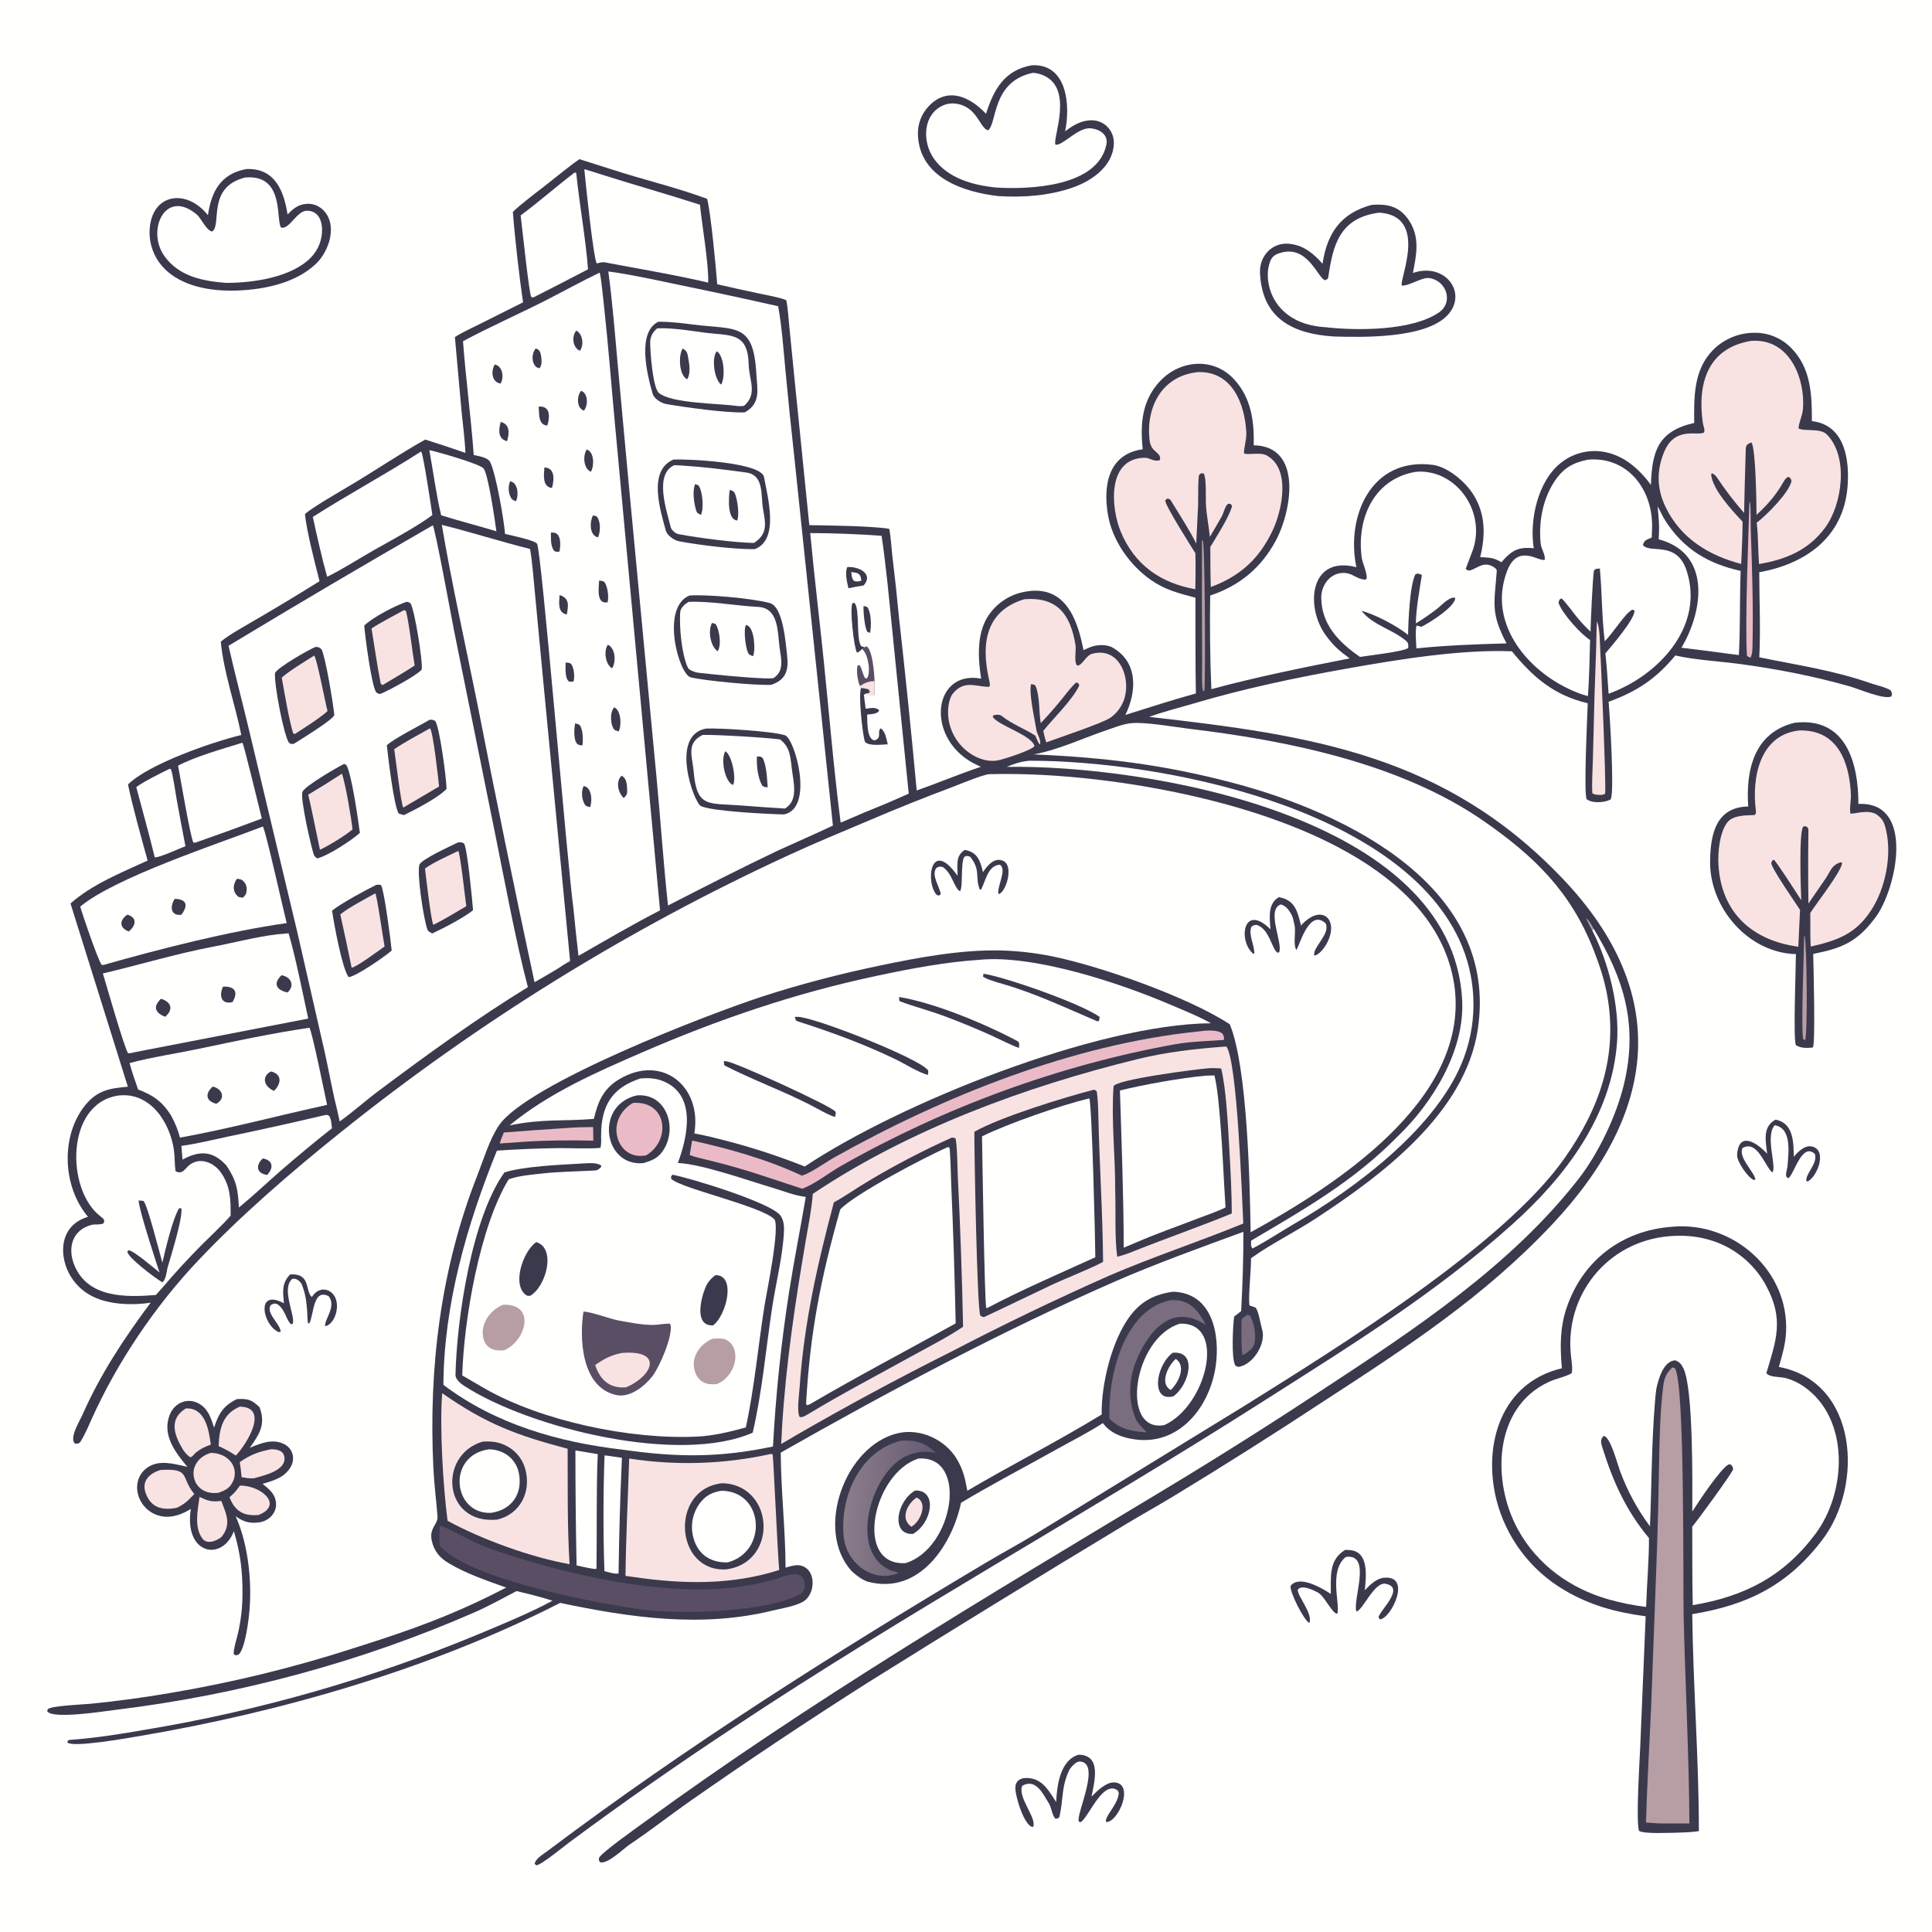 <svg version="1.1" xmlns="http://www.w3.org/2000/svg" style="display: block;" viewBox="0 0 2048 2048" width="1024" height="1024" preserveAspectRatio="none">
<defs>
	<linearGradient id="Gradient1" gradientUnits="userSpaceOnUse" x1="981.569" y1="1600.45" x2="896.084" y2="1594.48">
		<stop class="stop0" offset="0" stop-opacity="1" stop-color="rgb(101,91,114)"/>
		<stop class="stop1" offset="1" stop-opacity="1" stop-color="rgb(139,125,138)"/>
	</linearGradient>
</defs>
<path transform="translate(0,0)" fill="rgb(255,255,254)" d="M 0 0 L 2048 0 L 2048 2048 L 0 2048 L 0 0 z"/>
<path transform="translate(0,0)" fill="rgb(58,58,76)" d="M 543.663 224.626 C 551.433 216.954 566.63 205.487 575.872 198.342 C 587.782 189.133 602.009 177.217 614.169 168.737 C 625.471 172.341 636.818 175.806 648.094 179.492 C 681.729 190.487 716.361 198.407 749.548 210.782 C 753.365 223.986 759.145 285.903 760.282 301.334 C 775.015 304.73 789.78 307.987 804.575 311.105 C 812.831 312.877 826.083 315.133 833.485 318.183 C 835.144 326.057 836.077 339.839 836.916 348.311 L 842.09 400.41 L 857.9 556.692 C 877.053 556.965 925.711 557.565 942.646 560.605 C 944.146 567.518 944.972 580.967 945.822 588.468 C 948.472 610.144 950.824 631.855 952.876 653.596 C 959.772 714.983 966.066 776.436 971.757 837.946 C 994.619 829.858 1016.82 820.549 1039.74 812.828 L 1035.98 811.083 C 980.166 785.384 987.635 709.561 1040.05 719.387 C 1036.82 698.717 1035.2 673.432 1046.4 654.685 C 1054.74 640.968 1068.31 631.248 1083.98 627.772 C 1128.18 617.939 1141.95 654.826 1148.52 689.149 C 1150.79 688.095 1153.09 687.091 1155.41 686.139 C 1162.41 683.311 1172.78 682.682 1179.39 686.464 C 1207.12 702.338 1204.63 733.958 1192.95 757.858 C 1218.09 749.909 1242.24 742.161 1267.66 735.098 C 1267.05 701.059 1267.38 667.586 1267.22 633.583 C 1249.21 628.735 1235.49 625.549 1219.79 614.661 C 1197.59 598.969 1179.25 573.152 1174.55 546.134 C 1169.18 515.297 1174.37 481.422 1211.33 476.213 C 1208.58 449.224 1210.33 424.365 1230.07 403.616 C 1251.27 381.471 1286.4 378.412 1308.16 402.07 C 1326.37 421.864 1329.63 446.426 1328.98 472.013 C 1381.42 472.909 1368.95 542.394 1352.52 572.885 C 1336.91 601.885 1314.27 620.764 1282.86 631.303 C 1282.28 660.855 1282.73 701.263 1284.1 730.567 C 1330.14 717.968 1383.87 707.094 1430.7 697.913 C 1419.25 689.491 1414.43 685.451 1405.96 674.235 C 1383.35 644.28 1387.72 588.177 1437.83 601.261 C 1426.64 548.267 1452.8 484.481 1518.47 492.728 C 1534.71 494.768 1553.51 510.78 1561.98 524.511 C 1574.76 545.21 1574.76 567.259 1569.07 590.546 C 1578.67 591.233 1583.15 590.769 1591.56 596.031 C 1602.33 583.425 1609.57 579.426 1625.84 581.171 C 1621.12 551.431 1630.02 509.76 1654.89 490.429 C 1667.2 480.738 1682.93 476.5 1698.44 478.699 C 1720.45 481.86 1737.3 496.706 1750.04 513.993 C 1751.23 478.125 1757.6 457.049 1795.93 448.323 C 1795.6 420.736 1795.31 391.907 1815.92 370.964 C 1827.54 359.277 1843.35 352.726 1859.83 352.771 C 1874.42 352.58 1888.44 358.365 1898.65 368.781 C 1919.8 390.067 1920.75 418.494 1920.67 446.414 C 1955.97 450.318 1960.87 488.212 1958.4 516.692 C 1953.77 569.971 1913.64 597.884 1864.88 606.606 C 1864.97 637.551 1866.36 665.674 1864.94 696.763 C 1905.11 705.027 1943.85 710.545 1983.08 724.298 C 1989.15 726.426 1999.67 728.577 2004.46 732.084 C 2005.8 736.354 2005.92 734.404 2005 738.151 C 1997.83 742.195 1969.82 730.106 1960.42 727.449 C 1921.7 716.495 1883.44 709.098 1843.56 703.763 C 1823.16 701.035 1795.16 699.415 1775.96 694.793 C 1755.51 719.424 1735.67 732.806 1705.17 743.928 C 1706.47 757.368 1711.57 840.894 1707.36 847.436 C 1700.98 850.956 1687.59 851.851 1681.79 847.031 C 1678.8 838.71 1682.58 758.978 1683.09 745.495 C 1647.27 736.997 1625.25 718.052 1602.66 690.41 C 1548.42 688.264 1483.37 698.914 1430.21 708.296 C 1374.66 718.099 1318.71 729.863 1264.62 745.93 C 1251.01 749.974 1231.03 755.041 1218.2 759.936 C 1390.15 779.314 1531.49 800.233 1656.37 931.274 C 1772.46 1053.1 1756.79 1179.38 1645.54 1297.75 C 1573.22 1374.7 1491.75 1427.79 1404.37 1484.57 C 1351.26 1519.56 1297.51 1553.56 1243.14 1586.55 C 1227.67 1595.96 1212.34 1604.39 1197.04 1613.58 C 1104.41 1669.35 1012.26 1725.9 920.588 1783.22 C 856.306 1824.04 792.943 1866.29 730.545 1909.94 C 709.571 1924.68 689.307 1940.64 667.998 1954.89 C 660.545 1959.87 644.586 1976.18 636.102 1974.08 C 634.399 1970.99 634.676 1972.57 635.083 1969.19 C 638.854 1962.92 674.708 1937.62 682.994 1931.57 C 858.952 1803.12 1047.45 1691.56 1233.93 1579.24 C 1291.51 1544.53 1348.35 1508.62 1404.43 1471.54 C 1500.17 1408.75 1601.98 1341.3 1673.31 1249.71 C 1694.42 1222.62 1713.34 1182.97 1721.39 1149.63 C 1736.58 1086.75 1721.78 1037.74 1689.04 984.057 L 1687.83 986.245 C 1705.26 1020.12 1716.85 1066.51 1714.16 1104.45 C 1708.57 1183.15 1659.07 1247.73 1602.72 1298.19 C 1519.81 1372.41 1431.36 1426.6 1338.55 1485.75 C 1152.68 1604.22 959.491 1710.29 776.072 1832.23 C 717.529 1870.82 660.065 1911.03 603.745 1952.8 C 597.486 1957.35 573.194 1977.58 568.282 1977.3 L 566.769 1975.58 C 567.906 1970.05 575.917 1965.49 580.571 1961.99 C 728.26 1850.85 884.513 1752.23 1043.17 1657.65 C 1060.88 1647.09 1079.06 1637.24 1096.73 1626.64 L 1318.55 1490.64 C 1417.41 1428.75 1593.27 1320.49 1658.44 1227.82 C 1695.31 1175.41 1715.2 1119.67 1703.73 1055.29 C 1700.78 1038.74 1695.52 1022.87 1689.4 1007.25 C 1665.06 945.095 1626.28 907.442 1572.62 870.234 C 1484.96 809.454 1365.78 785.136 1261.79 772.697 C 1245.54 770.753 1213.48 764.97 1198.58 766.666 C 1189.81 767.663 1181.01 771.316 1172.67 774.141 C 1147.56 782.654 1121.73 794.99 1095.76 799.686 C 1171.57 802.982 1233.49 810.475 1307.45 830 C 1428.44 861.939 1589.63 940.945 1566.44 1091.71 C 1552.81 1180.28 1464.72 1245.85 1394.93 1291.55 C 1372.76 1306.1 1347.66 1318.3 1326.15 1333.78 C 1326.26 1347.2 1323.17 1373.55 1324.43 1383.77 C 1326.59 1384.49 1328.75 1385.25 1330.89 1386.04 C 1334.15 1389.55 1336.16 1403.62 1337.86 1409.13 C 1342.54 1424.26 1328.19 1446.7 1312.97 1448.96 C 1311.31 1448.44 1309.89 1448.39 1309.24 1447.05 C 1305.02 1438.47 1307.08 1403.95 1308.24 1395.59 L 1315.68 1389.87 C 1317.23 1360.54 1318.1 1335 1318.04 1305.78 C 1274.12 1321.87 1224.77 1339.71 1182.15 1358.36 C 1060.89 1411.39 942.609 1474.52 827.604 1539.84 C 827.876 1580.92 832.63 1622.03 832.722 1661.77 C 836.504 1660.69 842.415 1658.81 846.361 1659.18 C 865.808 1661.08 865.312 1689.86 851.206 1697.9 C 842.644 1702.78 828.313 1705.01 818.616 1707.37 C 743.493 1725.69 668.099 1714.77 593.826 1699.14 C 457.056 1768.91 299.051 1814.69 148.011 1840.28 C 137.989 1841.98 75.683 1853.2 71.324 1846.87 C 71.91 1845.71 72.019 1844.52 73.267 1844.43 C 100.704 1842.46 127.168 1838.28 154.278 1833.53 C 274.707 1813.49 392.464 1779.81 505.273 1733.13 C 529.265 1723.17 563.493 1709.01 585.656 1696.8 C 572.937 1692.74 560.506 1689.65 547.523 1686.62 C 533.365 1693.92 518.959 1702.13 504.354 1708.55 C 383.285 1761.69 253.028 1796.75 121.794 1812.61 C 110.726 1813.95 55.063 1822.84 50.017 1813.91 L 50.702 1811.72 C 55.098 1808.06 88.7 1806.8 96.553 1806.01 C 124.222 1803.26 151.784 1799.54 179.189 1794.84 C 246.535 1783.58 312.947 1767.32 377.873 1746.18 C 436.838 1727.56 481.387 1711.62 536.561 1682.9 C 516.197 1675.61 493.783 1668.03 475.24 1656.81 C 465.782 1651.08 460.19 1644.1 457.714 1633.28 C 454.574 1619.57 464.455 1616.09 463.779 1607.39 C 462.457 1590.38 460.231 1573.43 459.397 1556.39 C 454.24 1450.9 466.889 1345.57 505.64 1246.89 C 512.177 1230.25 518.946 1207.62 528.847 1193.05 C 558.972 1148.75 751.376 1074.87 807.488 1056.57 C 848.074 1043.33 890.3 1032.41 932.043 1023.67 C 973.4 1015.01 1018.15 1006.64 1060.48 1007.51 C 1078.83 1007.99 1097.1 1010.06 1115.1 1013.69 C 1166.91 1024.22 1259.53 1056.9 1303.6 1085.74 C 1322.31 1130.58 1324.92 1254.39 1325.72 1306.28 C 1414.1 1257.55 1555.86 1167.46 1542.15 1048.19 C 1527.35 926.74 1375.56 870.17 1272.53 845.673 C 1202.58 829.041 1121.27 818.822 1048.95 820.639 C 1042.56 820.799 1016.76 831.528 1009.84 834.187 C 980.182 845.295 950.781 857.081 921.662 869.537 C 892.759 881.796 864.694 893.26 836.113 906.468 C 666.1 984.767 506.341 1083.64 360.421 1200.87 C 308.86 1242.21 255.372 1288.33 209.917 1336.38 C 164.43 1384.47 124.109 1444.15 97.024 1504.55 C 93.472 1512.47 89.938 1521 85.271 1528.25 C 83.716 1530.66 81.96 1530.25 79.578 1530.32 C 72.969 1524.57 84.602 1506.12 87.468 1499.61 C 106.203 1457.01 131.887 1418.11 159.66 1380.94 C 140.559 1383.8 115.774 1383.14 98.148 1374.27 C 84.332 1367.43 73.916 1355.23 69.319 1340.51 C 62.518 1318.26 69.775 1296.72 93.298 1289.87 C 66.329 1258.1 63.852 1204.17 90.506 1171.36 C 103.292 1155.61 116.835 1153.61 135.523 1151.94 L 74.744 957.745 C 96.995 937.773 129.126 924.773 156.506 912.219 C 149.706 887.682 140.824 856.147 135.693 831.556 C 157.642 809.858 225.311 786.458 255.763 779.127 C 249.373 746.971 237.162 713.099 234.038 680.173 C 242.898 672.706 263.261 661.545 273.979 655.236 C 295.751 642.502 317.34 629.458 338.739 616.109 C 333.747 596.388 325.394 564.669 323.229 544.981 C 330.692 538.087 360.461 520.977 371.452 514.442 C 397.374 499.029 424.79 480.419 450.83 465.95 C 465.06 470.474 479.232 475.176 493.344 480.055 C 493.021 468.052 490.495 448.825 489.307 436.388 L 482.216 357.341 C 489.459 352.499 501.679 346.925 509.773 342.892 L 554.446 320.493 C 550.557 294.156 545.621 251.116 543.663 224.626 z"/>
<path transform="translate(0,0)" fill="rgb(183,157,164)" d="M 1681.03 972.643 C 1685.47 977.192 1686.07 978.57 1689.04 984.057 L 1687.83 986.245 C 1685.83 983.169 1682.73 976.203 1681.03 972.643 z"/>
<path transform="translate(0,0)" fill="rgb(255,255,254)" d="M 458.743 556.885 C 461.109 559.057 479.121 657.367 481.362 668.725 L 525.53 887.246 C 535.683 937.378 546.609 996.908 559.565 1046.41 C 505.815 1079.34 452.34 1118.21 401.901 1155.93 C 387.566 1166.65 374.812 1178.24 360.116 1188.75 L 356.846 1174.22 C 352.264 1156.15 348.603 1135 344.472 1116.47 L 315.352 988.917 L 263.27 770.814 C 256.318 741.822 248.879 713.777 242.26 684.536 C 313.954 641.199 386.119 598.646 458.743 556.885 z"/>
<path transform="translate(0,0)" fill="rgb(58,58,76)" d="M 455.547 762.95 C 458.648 763.05 458.692 762.819 461.371 764.232 C 465.964 770.563 473.284 825.175 473.356 836.263 C 465.072 845.308 440.029 858.287 428.343 863.991 C 425.87 863.547 425.156 863.253 422.771 862.391 C 417.693 856.255 411.179 800.83 410.059 790.033 C 417.094 783.241 444.871 769.175 455.547 762.95 z"/>
<path transform="translate(0,0)" fill="rgb(249,226,226)" d="M 455.856 772.013 C 459.12 775.579 464.69 825.614 465.441 833.716 L 427.46 856.092 C 424.749 850.25 419.503 804.519 417.881 794.246 C 428.529 786.837 444.209 778.552 455.856 772.013 z"/>
<path transform="translate(0,0)" fill="rgb(58,58,76)" d="M 334.247 685.831 C 338.052 685.72 338.445 686.4 340.857 688.283 C 345.306 697.356 353.16 746.007 354.378 757.666 C 354.821 761.907 318.026 784.311 311.544 788.459 C 307.692 788.669 309.372 789.142 306.256 787.284 C 300.684 778.995 290.521 725.478 291.474 713.479 C 294.37 707.403 326.859 688.957 334.247 685.831 z"/>
<path transform="translate(0,0)" fill="rgb(249,226,226)" d="M 333.048 694.921 C 335.769 697.325 345.023 745.887 347.192 753.783 C 339.713 760.76 321.523 772.295 312.458 778.133 L 310.733 777.362 C 305.929 761.035 301.837 735.682 298.652 718.337 C 306.09 711.479 324.033 700.649 333.048 694.921 z"/>
<path transform="translate(0,0)" fill="rgb(58,58,76)" d="M 430.942 637.979 C 433.678 638.341 432.67 638.077 435.153 639.509 C 439.449 646.179 448.567 702.036 446.955 709.891 C 440.985 716.54 412.011 731.951 403.279 735.562 C 400.678 735.391 400.859 735.333 398.697 733.815 C 393.574 725.777 386.959 674.011 386.104 663.157 C 394.874 654.457 419.278 641.844 430.942 637.979 z"/>
<path transform="translate(0,0)" fill="rgb(249,226,226)" d="M 428.383 646.714 L 430.315 647.714 C 433.763 660.567 436.968 690.505 439.554 705.463 C 428.988 712.455 416.462 719.648 405.492 726.246 C 404.859 725.745 404.226 725.244 403.593 724.743 C 400.129 707.671 396.596 682.688 393.836 666.198 C 402.477 660.402 418.813 651.975 428.383 646.714 z"/>
<path transform="translate(0,0)" fill="rgb(58,58,76)" d="M 364.782 809.755 L 367.045 810.862 C 372.73 819.484 379.936 870.981 381.488 882.92 C 372.662 890.807 347.568 907.313 336.138 909.97 C 335.074 909.112 333.194 907.597 332.74 906.266 C 329.461 896.641 318.172 846.265 320.542 839.524 C 322.714 833.348 358.74 812.631 364.782 809.755 z"/>
<path transform="translate(0,0)" fill="rgb(249,226,226)" d="M 362.515 820.112 C 366.371 831.606 372.395 866.947 373.67 879.209 C 366.071 885.75 348.246 896.628 339.14 900.759 C 334.859 880.917 331.443 862.449 326.744 842.367 C 338.829 835.211 350.755 827.791 362.515 820.112 z"/>
<path transform="translate(0,0)" fill="rgb(58,58,76)" d="M 398.897 937.972 C 401.523 937.705 401.382 937.668 403.931 938.308 C 407.271 943.314 414.386 998.265 415.209 1007.64 C 407.864 1013.99 378.109 1034.76 369.604 1035.83 L 369.337 1035.46 C 362.561 1026.14 353.97 978.901 352 965.292 C 362.005 957.358 387.159 943.743 398.897 937.972 z"/>
<path transform="translate(0,0)" fill="rgb(249,226,226)" d="M 397.794 946.986 C 399.606 948.828 406.178 996.029 407.687 1003.26 C 402.35 1007.02 377.594 1025.45 372.745 1025.78 C 368.91 1006.92 364.906 988.084 360.736 969.29 C 369.506 962.151 387.467 952.714 397.794 946.986 z"/>
<path transform="translate(0,0)" fill="rgb(58,58,76)" d="M 485.726 892.907 C 489.065 892.849 489.17 892.527 491.947 894.194 C 495.481 899.686 500.612 954.487 501.473 964.777 C 493.166 972.004 468.575 984.76 458.274 989.465 C 456.28 988.559 453.782 987.466 452.966 985.071 C 448.796 972.826 441.948 927.177 444.512 916.858 C 445.925 911.171 478.645 896.408 485.726 892.907 z"/>
<path transform="translate(0,0)" fill="rgb(249,226,226)" d="M 485.788 902.017 C 487.813 904.301 493.32 953.707 494.276 960.592 C 482.729 967.418 471.385 974.323 459.416 980.383 C 457.055 977.429 451.343 927.731 450.502 920.631 C 459.104 914.334 475.736 906.887 485.788 902.017 z"/>
<path transform="translate(0,0)" fill="rgb(255,255,254)" d="M 644.829 287.749 C 670.422 291.27 697.674 297.34 723.068 302.661 C 757.079 309.649 791.02 316.971 824.888 324.624 C 828.641 344.855 830.624 371.533 832.582 392.244 C 835.409 422.744 838.521 453.217 841.917 483.66 L 882.916 875.128 C 864.145 884.063 843.889 892.781 824.851 901.5 C 784.53 920.688 747.784 939.565 708.135 959.839 C 703.212 915.077 700.254 869.135 695.959 824.319 L 666.275 510.841 L 654.871 387.058 C 651.888 354.25 649.24 320.371 644.829 287.749 z"/>
<path transform="translate(0,0)" fill="rgb(58,58,76)" d="M 730.852 631.261 C 749.373 629.983 797.087 634.106 816.027 639.271 C 830.176 643.129 832.832 681.559 834.366 694.704 C 836.104 709.589 833.745 720.524 817.512 725.949 C 801.058 726.74 747.499 721.7 732.24 718.052 C 719.604 715.031 699.967 644.084 730.852 631.261 z"/>
<path transform="translate(0,0)" fill="rgb(255,255,254)" d="M 729.818 638.032 C 751.865 636.91 781.017 642.212 803.694 643.359 C 825.729 644.474 824.144 670.297 826.435 686.719 C 828.107 698.704 831.583 711.794 819.613 718.937 C 816.434 719.147 813.246 719.195 810.062 719.079 C 789.33 718.284 760.627 715.389 739.662 713.079 C 737.621 712.854 730.5 710.531 729.266 707.935 C 722.521 693.742 720.081 665.171 720.987 649.439 C 721.312 643.793 726.556 640.126 729.818 638.032 z"/>
<path transform="translate(0,0)" fill="rgb(58,58,76)" d="M 790.593 662.516 C 791.022 662.644 791.452 662.771 791.881 662.898 C 799.735 665.296 801.157 689.762 798.209 695.544 C 795.348 694.364 793.948 694.426 792.674 691.319 C 790.169 685.213 788.171 668.355 790.593 662.516 z"/>
<path transform="translate(0,0)" fill="rgb(58,58,76)" d="M 754.814 660.326 C 756.27 660.649 757.149 661.016 758.552 661.512 C 762.687 667.363 765.034 683.999 760.78 690.315 C 752.91 685.24 750.225 668.184 754.814 660.326 z"/>
<path transform="translate(0,0)" fill="rgb(58,58,76)" d="M 713.997 487.103 C 727.657 486.487 807.04 489.753 809.913 505.822 C 813.675 526.858 826.473 572.246 800.058 582.091 C 780.169 582.575 740.049 577.692 719.681 573.74 C 714.748 572.803 707.175 567.617 705.79 562.497 C 699.767 540.232 686.566 498.669 713.997 487.103 z"/>
<path transform="translate(0,0)" fill="rgb(255,255,254)" d="M 714.8 493.096 C 717.467 493.174 720.132 493.297 722.795 493.468 C 745.286 494.938 768.837 497.762 791.251 500.939 C 810.121 503.614 806.363 524.824 808.761 538.972 C 811.437 554.763 814.32 565.754 799.233 575.541 C 778.386 575.175 740.741 570.224 719.546 566.29 C 716.178 565.752 711.817 562.114 710.989 558.735 C 706.664 541.079 693.208 502.827 714.8 493.096 z"/>
<path transform="translate(0,0)" fill="rgb(58,58,76)" d="M 773.571 519.298 C 776.171 520.082 778.072 520.674 779.121 523.311 C 781.825 530.105 783.891 545.172 781.484 551.731 C 770.587 550.827 772.424 527.248 773.571 519.298 z"/>
<path transform="translate(0,0)" fill="rgb(58,58,76)" d="M 736.827 513.223 L 740.31 514.404 C 744.852 520.196 746.345 538.929 743.042 545.769 C 740.514 544.548 738.892 544.249 737.945 541.054 C 735.608 533.166 733.784 520.858 736.827 513.223 z"/>
<path transform="translate(0,0)" fill="rgb(58,58,76)" d="M 697.8 341.081 C 709.626 340.879 723.896 342.624 734.759 344.03 C 779.526 349.824 798.714 341.242 801.724 395.959 C 802.618 412.217 807.052 427.383 789.549 437.121 C 770.049 437.897 726.573 431.838 705.779 428.214 C 700.814 427.147 693.421 422.723 691.894 417.52 C 686.085 397.719 674.815 352.436 697.8 341.081 z"/>
<path transform="translate(0,0)" fill="rgb(255,255,254)" d="M 696.656 348.098 C 698.031 348.002 699.409 347.955 700.787 347.957 C 714.512 347.868 731.798 350.519 745.593 352.432 C 773.597 356.317 792.869 350.975 793.657 386.71 C 794.008 402.63 803.477 417.777 788.53 430.34 C 787.626 430.429 783.195 430.651 781.745 430.43 C 762.303 427.468 712.579 427.985 698.508 416.586 C 691.918 411.247 689.22 372.361 689.212 363.371 C 689.206 357.014 691.569 352.44 696.656 348.098 z"/>
<path transform="translate(0,0)" fill="rgb(58,58,76)" d="M 759.736 372.331 C 767.775 376.99 768.983 400.204 764.464 407.709 C 757.037 401.916 754.081 379.828 759.736 372.331 z"/>
<path transform="translate(0,0)" fill="rgb(58,58,76)" d="M 723.697 369.397 C 726.956 371.645 728.235 372.342 729.054 376.769 C 730.539 384.796 732.714 394.971 728.409 402.102 C 719.774 397.786 718.872 376.799 723.697 369.397 z"/>
<path transform="translate(0,0)" fill="rgb(58,58,76)" d="M 748.689 772.287 C 763.904 771.707 818.755 775.092 832.051 779.381 C 842.696 782.814 863.469 857.225 830.92 863.317 C 814.77 863.008 755.599 860.134 743.085 854.555 C 735.542 851.192 709.499 778.919 748.689 772.287 z"/>
<path transform="translate(0,0)" fill="rgb(255,255,254)" d="M 744.813 779.086 C 757.145 778.516 815.541 782.01 826.97 783.87 C 838.176 792.501 837.835 803.484 839.611 816.78 C 841.423 830.345 846.252 849.104 831.906 857.113 C 815.984 856.108 800.069 854.985 784.164 853.743 C 750.398 851.233 738.519 856.254 735.274 817.426 C 733.982 801.968 726.986 787.77 744.813 779.086 z"/>
<path transform="translate(0,0)" fill="rgb(58,58,76)" d="M 768.932 796.327 C 776.17 800.82 780.714 825.88 777.036 832.087 C 776.555 831.848 776.074 831.609 775.593 831.371 C 767.64 826.008 764.034 803.95 768.932 796.327 z"/>
<path transform="translate(0,0)" fill="rgb(58,58,76)" d="M 802.381 801.826 C 806.319 802.141 805.699 801.511 808.459 803.489 C 812.731 811.96 813.002 824.823 813.792 834.536 C 810.652 834.32 810.677 834.55 808.091 832.878 C 803.234 824.863 801.831 811.039 802.381 801.826 z"/>
<path transform="translate(0,0)" fill="rgb(255,255,254)" d="M 678.948 1143.17 C 686.698 1142.57 694.485 1142.82 701.816 1145.61 C 739.014 1159.77 728.995 1204.79 718.558 1232.8 C 743.725 1233.87 793.217 1251.47 818.782 1259.05 C 830.891 1262.64 841.064 1267.09 854.145 1268.8 C 848.462 1302.48 841.723 1335.94 836.444 1369.7 C 827.989 1423.93 822.303 1478.54 819.409 1533.34 C 762.291 1545.39 717.657 1544.94 659.882 1536.7 C 592.078 1528.85 525.118 1509.67 470.043 1468 C 470.459 1382.66 494.965 1298.21 526.743 1219.73 C 548.327 1218.25 569.947 1217.35 591.58 1217.03 C 603.806 1216.96 625.218 1217.92 636.431 1216.78 C 637.604 1213.7 637.19 1206.7 637.2 1203.25 C 637.29 1172.09 648.772 1152.98 678.948 1143.17 z"/>
<path transform="translate(0,0)" fill="rgb(58,58,76)" d="M 615.848 1233.43 C 621.942 1233.14 632.353 1231.84 637.245 1235.49 L 637.177 1237.18 C 635.322 1238.88 633.642 1240.6 630.977 1240.75 C 611.484 1241.83 592.002 1241.94 572.576 1244.19 C 561.092 1245.52 550.27 1246.27 539.259 1250.1 C 508.673 1300.06 491.729 1398.84 489.981 1458.01 L 513.755 1471.84 C 574.314 1506.44 667.715 1526.03 737.856 1522.89 C 756.526 1522.05 772.786 1518 790.611 1513.14 C 799.675 1471.57 803.762 1426.07 810.447 1383.75 C 812.223 1372.5 827.516 1298.93 820.602 1292.24 C 806.141 1278.24 722.006 1259.87 711.583 1249.65 C 711.138 1246.66 710.927 1248.12 712.722 1245.23 C 730.453 1248.33 818.565 1275.17 827.54 1288.82 C 830.87 1293.88 831.305 1299.69 831.031 1305.59 C 829.841 1331.22 822.368 1360.69 818.455 1386.45 C 811.814 1430.18 807.946 1475.66 797.878 1518.7 C 720.086 1552.95 561.603 1514.05 491.989 1469.05 C 488.362 1466.71 482.711 1462.09 482.826 1457.29 C 484.242 1398.06 499.884 1291.55 534.687 1242.86 C 554.516 1236.38 593.841 1234.69 615.848 1233.43 z"/>
<path transform="translate(0,0)" fill="rgb(90,78,100)" d="M 618.492 1390.38 C 626.673 1390.41 646.682 1398.19 656.307 1399.87 C 667.168 1401.77 680.851 1404.62 692.043 1404.47 C 697.641 1404.4 703.378 1403.18 709.81 1403.02 L 710.955 1404.71 C 712.682 1417.61 699.839 1447.05 692.24 1458.02 C 683.501 1469.41 667.841 1482.07 653.082 1478.76 C 615.904 1470.44 614.112 1417.93 618.492 1390.38 z"/>
<path transform="translate(0,0)" fill="rgb(249,226,226)" d="M 659.293 1434.18 C 703.088 1430.69 692.552 1458.06 663.907 1470.58 C 646.297 1472.19 636.203 1462.87 630.889 1447.01 C 641.033 1439.98 647.193 1436.71 659.293 1434.18 z"/>
<path transform="translate(0,0)" fill="rgb(58,58,76)" d="M 675.143 1161.16 C 705.613 1158.75 717.689 1193.36 704.593 1216.85 C 698.861 1227.13 692.339 1229.96 681.772 1232.97 C 639.545 1236.72 630.124 1171.31 675.143 1161.16 z"/>
<path transform="translate(0,0)" fill="rgb(234,187,198)" d="M 671.079 1169.14 C 706.82 1166.57 712.159 1208.3 684.872 1224.8 C 681.452 1225.35 677.075 1225.56 673.689 1224.85 C 666.941 1223.43 661.116 1219.2 657.666 1213.23 C 648.353 1197.06 655.069 1178.04 671.079 1169.14 z"/>
<path transform="translate(0,0)" fill="rgb(183,157,164)" d="M 755.262 1419.17 C 759.13 1418.88 765.087 1418.37 768.619 1419.77 C 772.75 1421.44 776.044 1424.69 777.773 1428.8 C 783.623 1442.84 774.278 1461.57 760.073 1467.13 C 757.037 1467.51 752.55 1467.57 749.59 1466.79 C 744.577 1465.51 740.371 1462.11 738.072 1457.48 C 730.472 1441.92 740.084 1425.55 755.262 1419.17 z"/>
<path transform="translate(0,0)" fill="rgb(183,157,164)" d="M 533.215 1383.1 C 568.442 1381.57 557.914 1421.17 534.575 1431.31 C 530.621 1431.83 525.863 1431.68 522.112 1430.22 C 517.977 1428.65 514.73 1425.36 513.221 1421.21 C 507.451 1405.77 518.535 1388.93 533.215 1383.1 z"/>
<path transform="translate(0,0)" fill="rgb(58,58,76)" d="M 568.46 1316.69 C 590.012 1323.07 578.795 1364.37 561.829 1373.7 L 558.649 1373.46 C 541.792 1363.41 554.104 1326.48 568.46 1316.69 z"/>
<path transform="translate(0,0)" fill="rgb(58,58,76)" d="M 758.238 1351.73 C 780.611 1351.15 770.356 1393.92 755.952 1404.95 C 736.09 1405.94 742.725 1378.08 747.064 1366.63 C 749.73 1359.6 752.477 1356.45 758.238 1351.73 z"/>
<path transform="translate(0,0)" fill="rgb(249,226,226)" d="M 1297.74 1109.48 L 1300.07 1109.47 C 1311.63 1125.17 1316.45 1268.35 1317.95 1296.96 C 1271.33 1316.16 1222.91 1331.9 1175.42 1352.41 C 1118.94 1377.43 1063.26 1404.23 1008.47 1432.77 C 952.259 1460.91 896.912 1490.74 842.5 1522.21 C 838.226 1524.97 832.519 1528.07 828.009 1530.66 C 828.608 1524.31 828.681 1518.05 829.075 1511.69 C 833.177 1445.58 843.09 1379.44 854.291 1314.19 C 857.074 1297.97 860.347 1281.91 861.596 1265.54 C 963.597 1197.16 1087.31 1151.68 1206.39 1122.59 C 1236.53 1115.23 1266.83 1111.78 1297.74 1109.48 z"/>
<path transform="translate(0,0)" fill="rgb(58,58,76)" d="M 1009.15 1205.83 L 1012.63 1206.43 C 1014.6 1209.62 1014.97 1239.19 1015.24 1245.29 C 1017.91 1298.96 1019.8 1352.67 1020.91 1406.39 C 1005.63 1416.93 981.714 1429.13 965.003 1438.39 C 928.422 1458.66 891.959 1477.64 856.102 1499.36 C 853.053 1501.1 850.795 1502.65 847.69 1502.06 C 844.425 1496.16 847.137 1478.34 847.642 1470.76 C 852.12 1403.35 866.58 1339.69 883.93 1274.56 C 894.268 1269.11 909.772 1258.26 920.809 1251.82 C 949.332 1234.78 978.828 1219.42 1009.15 1205.83 z"/>
<path transform="translate(0,0)" fill="rgb(255,255,254)" d="M 1004.74 1215.93 L 1006.44 1216.47 C 1007.41 1219.79 1008.05 1248.7 1008.31 1254.91 C 1010.47 1304.2 1012.05 1353.52 1013.06 1402.84 C 963.089 1430.59 908.243 1459.37 859.518 1487.95 C 857.273 1489.27 858.019 1488.91 855.463 1489.56 L 854.453 1488.13 C 858.731 1412.52 869.89 1355.52 890.677 1282.07 C 906.203 1265.43 981.833 1225.99 1004.74 1215.93 z"/>
<path transform="translate(0,0)" fill="rgb(58,58,76)" d="M 1159.43 1155.15 C 1161.69 1155.63 1160.64 1155.33 1162.68 1157.16 C 1163.72 1164.7 1164.12 1173.82 1164.27 1181.43 C 1165.33 1233.23 1168.96 1285.94 1169.3 1337.66 C 1153.52 1345.98 1131.32 1354.32 1114.59 1362.17 C 1090.69 1373.39 1067.1 1385 1043.19 1396.12 C 1040.59 1395.78 1041.56 1395.97 1039.13 1394.47 C 1035.69 1387.07 1032.73 1219.33 1032.87 1199.72 C 1060.6 1183.94 1127.82 1163.39 1159.43 1155.15 z"/>
<path transform="translate(0,0)" fill="rgb(255,255,254)" d="M 1154.73 1164.31 C 1157.49 1170.8 1161.1 1317.22 1161.09 1332.74 C 1123.6 1349.82 1082.62 1367.43 1046.46 1386.55 L 1045.48 1386.57 C 1043.7 1383.08 1041.19 1218.72 1040.99 1204.58 C 1068.54 1190.96 1124.63 1171.53 1154.73 1164.31 z"/>
<path transform="translate(0,0)" fill="rgb(58,58,76)" d="M 1280.63 1132.43 C 1285.5 1132.04 1289.62 1132.37 1294.47 1132.61 C 1299.84 1153.83 1301.88 1195.65 1303.13 1217.81 C 1304.34 1239.25 1305.74 1265.13 1305.74 1286.34 C 1272.96 1299.83 1236.34 1312.57 1202.65 1326.01 C 1195.53 1328.87 1191.69 1330.33 1184.32 1332.19 C 1181.46 1312.1 1182.94 1286.57 1182.16 1261.76 C 1182.29 1225.76 1177.88 1187.3 1180.41 1151.74 C 1180.93 1144.49 1270.28 1133.12 1280.63 1132.43 z"/>
<path transform="translate(0,0)" fill="rgb(255,255,254)" d="M 1276.87 1140.42 C 1279.8 1140.07 1284.34 1140.12 1287.39 1140.05 C 1290.86 1154.7 1292.21 1173.62 1293.49 1188.71 C 1296.05 1219.07 1297.11 1249.54 1299.1 1279.97 C 1290.13 1284.39 1278.15 1288.36 1268.64 1292.06 C 1247.23 1300.38 1225.46 1307.87 1204.39 1317.05 L 1191.17 1322.63 C 1191.12 1268.49 1188.87 1210.27 1187.17 1155.96 C 1211.08 1149.95 1252.51 1142.56 1276.87 1140.42 z"/>
<path transform="translate(0,0)" fill="rgb(255,255,254)" d="M 635.663 289.002 C 637.145 293.132 639.552 317.884 640.277 324.469 C 644.883 366.317 648.014 408.403 651.969 450.342 L 699.668 965.02 C 670.531 979.971 641.671 996.925 613.205 1013.24 C 611.253 996.432 609.467 979.607 607.845 962.765 C 601.612 919.459 573.885 581.976 569.275 576.348 C 566.045 572.404 541.752 567.603 535.385 565.969 C 534.375 552.396 526.019 503.095 519.632 489.912 C 517.216 484.926 507.657 483.512 502.168 482.303 C 499.303 442.339 493.75 401.796 490.814 361.706 C 517.985 347.078 549.076 333.289 576.793 319.278 C 596.502 309.315 615.772 298.49 635.663 289.002 z"/>
<path transform="translate(0,0)" fill="rgb(58,58,76)" d="M 651.018 749.808 C 658.483 752.681 659.08 769.573 655.73 775.36 L 651.583 773.879 C 646.815 768.848 646.22 755.349 651.018 749.808 z"/>
<path transform="translate(0,0)" fill="rgb(58,58,76)" d="M 635.093 615.363 C 638.119 615.906 640.077 615.597 641.529 618.234 C 644.226 623.135 645.51 633.12 644.053 638.422 C 632.004 640.931 634.664 623.333 635.093 615.363 z"/>
<path transform="translate(0,0)" fill="rgb(58,58,76)" d="M 628.561 546.429 L 632.007 547.063 C 636.93 551.356 636.821 563.918 633.836 569.597 C 624.52 567.555 625.103 552.703 628.561 546.429 z"/>
<path transform="translate(0,0)" fill="rgb(58,58,76)" d="M 644.362 683.405 C 652.628 687.244 653.201 702.237 648.77 708.432 C 641.56 704.033 639.819 689.817 644.362 683.405 z"/>
<path transform="translate(0,0)" fill="rgb(58,58,76)" d="M 577.078 495.524 C 588.742 495.893 587.433 508.866 585.145 517.24 C 574.811 516.199 576.466 503.506 577.078 495.524 z"/>
<path transform="translate(0,0)" fill="rgb(58,58,76)" d="M 609.714 766.751 C 611.294 767.255 613.857 767.717 614.653 768.831 C 618.115 773.675 618.152 784.417 617.432 790.09 C 615.676 790.002 615.511 790.084 613.956 789.702 C 607.113 788.024 608.676 770.849 609.714 766.751 z"/>
<path transform="translate(0,0)" fill="rgb(58,58,76)" d="M 571.06 430.992 C 583.73 430.164 582.964 442.034 580.201 451.077 C 570.441 450.502 571.632 438.905 571.06 430.992 z"/>
<path transform="translate(0,0)" fill="rgb(58,58,76)" d="M 618.724 833.327 C 627.312 834.2 628.16 849.296 625.439 855.635 C 622.627 854.968 623.272 855.14 620.65 853.866 C 616.762 848.801 615.666 838.921 618.724 833.327 z"/>
<path transform="translate(0,0)" fill="rgb(58,58,76)" d="M 583.993 564.472 C 584.568 564.511 585.143 564.551 585.718 564.59 C 595.04 564.09 594.505 577.823 593.022 584.791 C 588.311 584.765 590.142 585.568 586.901 583.381 C 583.429 577.281 584.136 571.628 583.993 564.472 z"/>
<path transform="translate(0,0)" fill="rgb(58,58,76)" d="M 658.871 822.281 C 664.02 824.779 664.48 830.521 664.766 835.899 C 665.06 841.443 664.809 842.191 661.273 846.008 C 655.244 840.655 652.377 828.483 658.871 822.281 z"/>
<path transform="translate(0,0)" fill="rgb(58,58,76)" d="M 621.913 476.487 C 630.09 479.049 629.984 493.951 626.4 500.046 C 618.537 496.813 617.601 483.255 621.913 476.487 z"/>
<path transform="translate(0,0)" fill="rgb(58,58,76)" d="M 524.457 386.344 C 533.063 388.134 534.431 400.229 530.652 406.612 C 520.892 404.952 520.363 393.27 524.457 386.344 z"/>
<path transform="translate(0,0)" fill="rgb(58,58,76)" d="M 599.584 702.308 C 602.53 702.652 604.438 702.232 605.924 704.634 C 608.679 709.086 609.285 717.584 607.981 722.391 C 606.502 722.549 603.708 722.963 602.759 722.113 C 598.742 718.514 599.499 707.59 599.584 702.308 z"/>
<path transform="translate(0,0)" fill="rgb(58,58,76)" d="M 567.907 369.418 C 569.826 370.08 569.167 369.688 570.743 370.851 C 572.731 372.317 573.408 375.877 573.712 378.289 C 574.248 382.545 574.579 386.921 571.855 390.44 L 568.513 389.167 C 563.189 384.166 563.346 374.898 567.907 369.418 z"/>
<path transform="translate(0,0)" fill="rgb(58,58,76)" d="M 530.751 447.275 C 540.764 449.551 540.037 459.633 537.447 467.687 C 527.611 465.203 528.495 455.516 530.751 447.275 z"/>
<path transform="translate(0,0)" fill="rgb(58,58,76)" d="M 615.981 414.271 C 623.402 416.756 623.688 429.672 619 435.248 C 611.295 433 611.158 419.997 615.981 414.271 z"/>
<path transform="translate(0,0)" fill="rgb(58,58,76)" d="M 610.821 350.418 C 617.988 354.052 619.174 366.273 614.661 371.865 C 606.815 368.336 605.921 356.469 610.821 350.418 z"/>
<path transform="translate(0,0)" fill="rgb(58,58,76)" d="M 540.688 510.261 C 549.123 511.162 550.094 525.12 546.938 531.294 C 543.56 530.286 542.182 529.26 540.825 525.97 C 538.764 520.945 538.715 515.321 540.688 510.261 z"/>
<path transform="translate(0,0)" fill="rgb(58,58,76)" d="M 593.192 630.831 C 604.005 634.063 602.459 642.047 600.849 651.405 C 590.991 649.428 592.639 639.168 593.192 630.831 z"/>
<path transform="translate(0,0)" fill="rgb(255,255,254)" d="M 1038.56 1017.41 C 1095.83 1011.85 1186.39 1041.89 1238.68 1064.16 C 1252.25 1069.94 1270.78 1077.36 1283.61 1084.68 C 1162.68 1085.71 954.21 1169.13 853.055 1236.55 C 821.786 1224.1 789.664 1213.9 756.936 1206.05 C 751.102 1204.37 742.171 1202.76 736.013 1201.45 C 744.384 1151.9 702.263 1117 656.724 1143.83 C 639.734 1153.84 633.929 1167.5 629.48 1186.06 C 597.425 1188.81 575.516 1185.68 540.109 1192.99 C 581.634 1158.7 632.115 1136.63 681.118 1115.4 C 762.139 1080.31 843.491 1052.59 929.88 1034.31 C 965.772 1026.71 1001.81 1019.83 1038.56 1017.41 z"/>
<path transform="translate(0,0)" fill="rgb(58,58,76)" d="M 842.524 1077.98 L 843.164 1077.96 C 843.982 1077.93 844.8 1077.88 845.619 1077.88 C 862.526 1077.94 971.57 1120.65 983.401 1134.06 C 984.544 1135.35 983.742 1137.86 983.57 1139.52 C 973.464 1136.76 959.259 1127.71 949.487 1122.98 C 915.801 1106.71 881.133 1094.03 845.586 1082.64 C 843.044 1081.82 843.213 1080.32 842.524 1077.98 z"/>
<path transform="translate(0,0)" fill="rgb(58,58,76)" d="M 953.097 1056.85 C 990.836 1063.03 1044.99 1085.6 1079.01 1103.88 C 1080.93 1104.91 1080.24 1108.86 1080.16 1110.89 C 1072.02 1108.02 1059.36 1101.49 1051.08 1097.74 C 1034.55 1090.28 1017.78 1083.37 1000.79 1077.03 C 986.913 1071.84 968.163 1066.78 954.085 1061.47 C 952.861 1061 953.234 1058.92 953.097 1056.85 z"/>
<path transform="translate(0,0)" fill="rgb(58,58,76)" d="M 767.373 1124.84 C 768.981 1124.93 768.943 1124.89 770.577 1125.13 C 780.963 1126.71 882.387 1172.82 885.617 1178.48 C 886.393 1179.84 885.477 1182.35 885.202 1183.85 C 881.222 1183.73 864.57 1174.12 858.521 1171.03 C 829.315 1156.13 797.345 1144.52 768.325 1129.57 C 767.193 1128.98 767.48 1126.6 767.373 1124.84 z"/>
<path transform="translate(0,0)" fill="rgb(58,58,76)" d="M 1042.58 1032.25 C 1062.71 1034.86 1143.91 1062.85 1165.32 1077.71 C 1166.03 1078.2 1165.12 1081.2 1164.85 1082.54 C 1164.61 1082.54 1163.1 1082.57 1162.73 1082.42 C 1129.6 1068.37 1097.27 1052.84 1062.44 1042.89 C 1058.71 1041.83 1044.09 1037.74 1041.96 1034.98 L 1042.58 1032.25 z"/>
<path transform="translate(0,0)" fill="rgb(255,255,254)" d="M 1683.41 487.251 C 1721.42 484.008 1747.34 512.789 1750.89 548.718 C 1751.6 555.891 1751.21 562.616 1750.9 569.808 C 1746.08 572.028 1742.79 572.38 1741.57 577.715 C 1748.65 587.467 1777.35 572.413 1787.91 604.995 C 1807.2 664.477 1757.31 716.652 1705.19 735.39 C 1704.2 721.233 1703.35 706.663 1701.76 692.598 C 1708.08 685.202 1733.93 655.144 1732.57 647.127 L 1730.33 646.309 C 1723.2 649.413 1710.5 670.286 1701.09 679.811 C 1697.92 653.688 1698.23 628.274 1695.93 602.664 C 1691.86 603.115 1692.39 602.428 1689.71 604.599 C 1688.31 610.444 1686.18 661.127 1686.01 669.567 C 1680.96 664.786 1676.2 659.715 1671.75 654.381 C 1668.59 650.558 1658.19 636.31 1655.24 634.318 L 1653.32 635.43 C 1652.73 636.866 1651.83 638.231 1652.27 639.439 C 1656.43 651 1676.38 672.854 1685.58 678.429 C 1684.95 697.694 1684.76 718.94 1683.21 737.928 C 1679.53 736.952 1675.92 735.76 1672.39 734.358 C 1621.96 714.842 1575.79 662.12 1597.59 605.259 C 1609.07 575.303 1631.7 596.124 1637.57 593.336 C 1638.01 587.287 1633.85 581.988 1633.25 576.788 C 1630.8 554.269 1635.11 529.832 1647.59 510.651 C 1656.98 496.236 1667.15 490.495 1683.41 487.251 z"/>
<path transform="translate(0,0)" fill="rgb(255,255,254)" d="M 468.341 556.394 C 499.594 564.121 530.182 574.012 561.873 581.918 C 564.237 595.209 565.599 614.022 566.983 627.93 L 575.496 718.117 L 604.329 1018.79 C 600.353 1020.67 594.601 1024.63 590.737 1027.11 C 582.759 1031.9 574.719 1036.59 566.62 1041.18 C 545.613 943.452 525.504 845.537 506.294 747.443 C 493.972 686.067 478.738 618.051 468.341 556.394 z"/>
<path transform="translate(0,0)" fill="rgb(249,226,226)" d="M 1856.6 361.291 C 1858.23 361.228 1859.86 361.207 1861.49 361.229 C 1898.28 361.958 1913.46 402.267 1911.26 433.039 C 1910.67 441.245 1906.6 448.118 1906.55 454.165 C 1912.71 457.557 1929.48 453.544 1936.36 460.417 C 1960.13 484.15 1952.67 534.968 1934.81 559.24 C 1916.86 583.642 1892.22 593.27 1864.64 597.904 C 1863.53 583.395 1863.96 568.593 1862.16 554.172 C 1872.62 546.036 1896.17 522.74 1899.07 510.052 C 1897.78 506.315 1898.87 507.739 1895.91 505.461 C 1892.55 506.396 1890.54 510.997 1888.56 514.255 C 1881.05 526.626 1872.67 535.957 1861.99 545.808 C 1861.92 534.343 1861.26 476.247 1856.67 468.982 C 1850.06 471.24 1850.66 473.347 1850.46 480.038 C 1849.82 501.233 1849.24 522.591 1848.82 543.773 C 1837.94 531.264 1828.74 519.283 1819.62 505.55 C 1818.49 503.842 1816.7 502.62 1814.87 501.709 L 1813.86 502.678 C 1815.13 518.883 1836.19 541.237 1847.2 552.95 C 1847.23 567.598 1846.35 583.097 1845.73 597.808 C 1811.5 588.849 1781.92 570.896 1765.86 538.048 C 1757.18 520.296 1755.82 502.365 1762.27 483.73 C 1768.14 466.73 1776.88 458.897 1795.7 459.459 C 1799.16 459.49 1803.38 459.906 1806.41 458.476 C 1807.46 454.837 1805.62 452.037 1805.1 448.508 C 1798.97 406.453 1810.3 368.688 1856.6 361.291 z"/>
<path transform="translate(0,0)" fill="rgb(249,226,226)" d="M 1270.38 394.405 C 1306.29 393.673 1319.44 427.975 1321.15 458.188 C 1321.59 466.095 1318.14 476.179 1318.75 480.566 C 1322.2 482.693 1335.68 479.007 1342.58 482.708 C 1368.78 496.75 1359.05 541.302 1348.89 562.646 C 1334.6 592.68 1314.33 610.835 1283.54 622.286 C 1282.93 608.789 1283.14 593.51 1282.97 579.823 C 1289.71 568.622 1301.97 549.578 1305.95 537.139 C 1306.32 535.977 1305.27 535.296 1304.28 534.11 L 1301.84 534.072 C 1298.33 536.613 1297.58 543.059 1294.82 547.947 C 1290.79 555.107 1286.71 562.034 1282.51 569.087 C 1281.33 556.9 1278.71 545.437 1278.26 532.975 C 1278.04 526.555 1278.95 506.102 1275.96 501.9 C 1272.55 501.615 1274.06 501.2 1271.28 503.171 C 1269.79 506.051 1270.21 529.497 1270.06 535.25 L 1268.05 576.216 C 1261.62 562.863 1249.14 543.81 1241.23 530.652 C 1239.97 528.568 1238.79 528.753 1237.06 528.551 L 1235.19 530.52 C 1234.87 535.518 1262.68 579.38 1267.15 586.373 C 1267.58 598.967 1267.25 611.989 1267.11 624.617 C 1230.89 618.199 1202.78 599.285 1187.92 563.343 C 1177.84 538.949 1172.7 485.331 1214 485.249 C 1218.62 485.24 1223.65 490.039 1229.64 487.655 C 1231.16 478.494 1220.05 480.678 1218.5 466.071 C 1214.81 431.115 1231.9 398.01 1270.38 394.405 z"/>
<path transform="translate(0,0)" fill="rgb(255,255,254)" d="M 1499.86 500.303 C 1508 499.125 1518.11 500.743 1525.58 503.764 C 1556.6 516.304 1572.48 552.758 1560.87 584.092 C 1558.53 590.395 1556.19 596.637 1553.75 602.897 C 1558.62 609.689 1568.23 595.318 1579.38 599.169 C 1581.3 599.586 1586.8 602.634 1586.64 605.008 C 1584.18 639.613 1579.74 649.269 1596.98 682.028 C 1564.09 682.904 1534.31 684.063 1501.46 687.292 C 1501.12 681.159 1500.09 668.647 1501.56 663.16 C 1503.77 663.556 1502.9 663.326 1505.03 664.01 L 1506.52 664.503 C 1514.2 661.043 1543.66 642.471 1542.47 633.634 C 1536.15 632.314 1527.89 641.912 1523.07 645.579 C 1515.82 651.088 1508.71 656.108 1500.9 660.801 C 1500.95 645.985 1504.88 624.494 1507.29 609.332 C 1503.1 608.114 1503.58 607.483 1500.41 608.746 C 1494.45 619.901 1492.79 659.167 1492.63 673.009 C 1480.63 663.389 1458.2 651.495 1443.26 647.431 C 1454.95 662.761 1476.34 667.075 1490.58 679.476 C 1493.35 681.891 1492.82 683.745 1492.8 686.789 C 1489.17 690.597 1450.57 694.897 1441.58 696.348 C 1419.61 681.121 1400.86 662.381 1400.59 633.611 C 1400.45 618.679 1412.4 604.888 1427.97 607.659 C 1434.91 608.895 1439.01 614.076 1447.42 614.498 L 1448.81 613.051 C 1449.14 606.286 1444.24 597.293 1443.37 590.489 C 1438.18 549.624 1456.25 508.098 1499.86 500.303 z"/>
<path transform="translate(0,0)" fill="rgb(255,255,254)" d="M 125.611 1161.3 C 159.45 1157.37 180.21 1189.96 184.367 1219.09 C 185.413 1226.42 184.973 1234.03 186.098 1241.53 C 193.575 1245.64 196.185 1238.35 201.261 1234.61 C 212.608 1226.24 226.937 1232.56 234.244 1243.04 C 244.362 1257.54 244.627 1272.02 244.455 1288.65 C 237.072 1297.34 222.979 1310.45 214.504 1318.94 C 199.44 1334.05 185.002 1349.77 171.227 1366.06 L 165.187 1372.76 C 133.648 1375.16 93.181 1376.37 78.731 1340.92 C 71.353 1322.82 76.702 1303.61 97.034 1298.46 C 101.167 1297.41 104.486 1298.69 109.473 1297 C 111.763 1293.83 109.845 1291.93 106.762 1289.6 C 69.638 1261.56 69.371 1169.36 125.611 1161.3 z"/>
<path transform="translate(0,0)" fill="rgb(58,58,76)" d="M 146.954 1272.51 L 151.998 1273 C 156.255 1276.6 169.178 1328.43 172.118 1338.42 C 175.547 1323.8 182.787 1292.66 189.83 1280.8 L 192.285 1280.95 C 193.693 1292.13 181.171 1331.25 177.522 1344.07 C 176.672 1348.33 175.699 1357.03 172.103 1359.28 C 165.537 1355.58 136.206 1333.85 134.952 1326.94 L 136.166 1325.32 C 141.702 1325.61 163.121 1344.11 169.082 1348.89 C 165.133 1336.86 147.006 1281.59 146.954 1272.51 z"/>
<path transform="translate(0,0)" fill="rgb(255,255,254)" d="M 858.852 565.085 C 881.23 565.066 912.235 566.223 934.52 567.978 C 939.448 601.015 942.27 633.274 945.653 666.309 L 963.295 841.309 L 940.246 851.41 C 923.771 858.028 907.402 864.904 891.143 872.035 C 883.59 814.344 878.886 754.844 872.847 696.937 C 868.266 652.997 863.013 609.033 858.852 565.085 z"/>
<path transform="translate(0,0)" fill="rgb(58,58,76)" d="M 911.528 727.074 C 917.589 723.44 920.057 722.385 927.079 721.778 L 927.061 736.64 C 923.289 736.55 919.517 736.491 915.744 736.461 L 917.622 751.31 C 923.095 750.631 927.429 749.27 931.788 752.598 L 931.45 754.286 C 927.958 757.06 923.812 756.937 919.179 757.498 C 919.518 764.394 918.571 783.356 926.895 784.862 C 935.438 782.367 929.429 776.126 933.487 772.045 C 938.479 775.085 939.625 783.294 941.048 788.975 C 934.707 789.247 921.191 791.143 916.886 786.429 C 914.285 778.634 909.754 736.918 912.77 729.27 L 911.528 727.074 z"/>
<path transform="translate(0,0)" fill="rgb(249,226,226)" d="M 911.528 727.074 C 917.589 723.44 920.057 722.385 927.079 721.778 L 927.061 736.64 C 923.289 736.55 919.517 736.491 915.744 736.461 C 920.016 733.456 919.231 736.616 923.122 732.677 L 922.826 732.616 L 921.512 733.249 L 921.079 730.926 C 918.865 730.045 915.26 729.67 912.77 729.27 L 911.528 727.074 z"/>
<path transform="translate(0,0)" fill="rgb(58,58,76)" d="M 898.158 601.149 C 909.763 600.1 926.571 608.215 915.51 620.589 C 910.109 621.442 904.729 622.43 899.377 623.552 C 897.919 617.071 895.374 607.131 898.158 601.149 z"/>
<path transform="translate(0,0)" fill="rgb(255,255,254)" d="M 902.349 606.397 C 909.594 607.256 912.468 607.719 913.003 615.622 C 909.656 616.314 908.319 616.947 905.161 615.678 C 902.814 613.166 902.878 609.974 902.349 606.397 z"/>
<path transform="translate(0,0)" fill="rgb(90,78,100)" d="M 916.862 686.101 L 918.6 685.052 C 925.034 689.143 926.781 714.098 927.079 721.778 C 920.057 722.385 917.589 723.44 911.528 727.074 C 909.204 722.357 907.467 710.509 909.101 705.532 L 910.704 704.804 C 913.823 707.762 913.847 713.77 917.23 719.138 L 919.247 718.815 C 923.419 712.259 919.992 692.418 913.809 687.98 L 916.862 686.101 z"/>
<path transform="translate(0,0)" fill="rgb(58,58,76)" d="M 913.809 687.98 C 911.671 690.028 911.218 690.822 908.442 691.821 C 905.315 687.292 900.252 643.378 903.854 639.156 L 905.954 639.261 C 911.373 645.419 907.628 674.813 912.295 684.052 C 913.047 685.541 914.592 685.44 916.862 686.101 L 913.809 687.98 z"/>
<path transform="translate(0,0)" fill="rgb(58,58,76)" d="M 915.392 642.339 C 917.474 642.76 917.506 642.828 919.495 643.571 C 923.676 650.02 923.787 663.57 922.307 670.837 L 919.583 669.923 C 916.384 665.586 915.084 647.769 915.392 642.339 z"/>
<path transform="translate(0,0)" fill="rgb(249,226,226)" d="M 817.335 1541.18 L 819.008 1541.62 C 819.803 1543.22 824.521 1650.98 825.996 1664.24 C 775.573 1680.45 723.739 1679.31 671.935 1671.74 L 663.048 1670.51 C 663.465 1630.33 665.733 1586.58 666.959 1546.1 C 716.952 1553.85 767.956 1552.19 817.335 1541.18 z"/>
<path transform="translate(0,0)" fill="rgb(58,58,76)" d="M 765.16 1572.34 C 774.386 1572.23 783.411 1575.04 790.937 1580.38 C 821.142 1602.2 814.434 1657.83 769.965 1663.59 C 715.049 1666.95 709.627 1578.55 765.16 1572.34 z"/>
<path transform="translate(0,0)" fill="rgb(255,255,254)" d="M 764.999 1580.25 C 810.242 1580.93 813.989 1645 771.306 1656.21 C 751.529 1656.63 738.04 1646.3 734.211 1626.52 C 732.087 1615.21 734.666 1603.52 741.354 1594.15 C 747.703 1585.4 754.665 1581.8 764.999 1580.25 z"/>
<path transform="translate(0,0)" fill="rgb(249,226,226)" d="M 1085.87 635.185 C 1120.85 632.544 1134.58 651.165 1140.01 683.374 C 1141.11 689.9 1138.12 701.339 1141.73 705.497 C 1147.6 705.719 1150.55 694.852 1158.09 692.911 C 1188.3 685.131 1200.34 722.409 1190.3 744.752 C 1187.4 751.237 1182.79 756.814 1176.97 760.889 C 1168.98 766.491 1121.2 782.447 1109.14 786.937 C 1107.65 782.929 1106.87 778.967 1105.91 774.804 C 1115.92 762.103 1136.06 742.963 1143.91 727.04 C 1144.35 726.136 1143.37 725.007 1142.74 723.875 L 1140.73 723.507 C 1135.25 728.384 1129.75 735.992 1124.95 741.846 C 1118.04 750.381 1110.78 758.625 1103.19 766.558 C 1101.24 754.881 1102.37 737.761 1097.68 727.011 C 1097.11 725.696 1095.06 725.631 1093.1 725.105 C 1090.21 733.919 1097.11 763.785 1098.66 774.005 C 1099.32 778.297 1103.85 784.586 1102.41 789.207 C 1100.43 787.524 1098.72 782.546 1097.53 779.841 C 1086.36 772.521 1072.6 767.559 1061.86 758.92 C 1059.72 757.198 1055.64 757.483 1053.06 758.289 L 1052.33 759.773 C 1057.62 769.075 1093.73 779.037 1096.6 790.911 C 1094.01 795.092 1063.67 805.1 1057.31 806.124 C 1046.5 807.864 1035.59 804.015 1026.91 797.633 C 1015.4 789.246 1007.71 776.619 1005.52 762.544 C 1004.21 753.579 1005.09 740.734 1010.79 734.342 C 1022.72 720.959 1033.67 727.75 1047.86 728.067 C 1050.59 728.351 1048.58 721.15 1048.25 719.636 C 1040.08 682.84 1044.33 647.673 1085.87 635.185 z"/>
<path transform="translate(0,0)" fill="rgb(255,255,254)" d="M 293.984 990.389 L 305.935 989.344 C 313.603 1015.73 320.779 1052.17 326.746 1079.73 L 143.617 1115.2 C 140.381 1116.02 139.353 1116.36 135.922 1116.5 C 132.777 1114.32 111.831 1041.03 109.048 1031.91 C 147.998 1022.75 186.34 1011.06 225.766 1003.56 C 248.546 999.222 270.86 993.161 293.984 990.389 z"/>
<path transform="translate(0,0)" fill="rgb(58,58,76)" d="M 236.397 1045.9 C 248.739 1045.24 253.086 1051.38 246.409 1062.31 C 234.111 1065.16 232.098 1054.85 236.397 1045.9 z"/>
<path transform="translate(0,0)" fill="rgb(58,58,76)" d="M 298.461 1033.77 C 308.992 1035.69 312.553 1045.02 304.821 1052.07 C 292.846 1049.57 289.164 1042.56 298.461 1033.77 z"/>
<path transform="translate(0,0)" fill="rgb(58,58,76)" d="M 170.676 1058.71 C 181.671 1062.2 184.109 1069.94 175.161 1077.81 C 164.415 1073.79 161.845 1067.04 170.676 1058.71 z"/>
<path transform="translate(0,0)" fill="rgb(255,255,254)" d="M 278.673 876.13 C 281.381 879.344 300.927 967.089 303.915 978.547 C 243.019 987.011 168.447 1006.19 109.223 1023.01 L 107.645 1022.7 C 103.945 1017.7 87.196 969.224 85.083 960.989 C 121.865 930.344 229.631 894.975 278.673 876.13 z"/>
<path transform="translate(0,0)" fill="rgb(58,58,76)" d="M 251.165 931.513 C 254.85 931.976 256.331 932.106 258.673 934.741 C 260.674 937.005 261.69 939.973 261.495 942.988 C 261.237 947.67 260.567 948.565 257.36 951.634 L 253.014 950.836 C 246.32 945.634 246.514 938.12 251.165 931.513 z"/>
<path transform="translate(0,0)" fill="rgb(58,58,76)" d="M 185.249 952.797 C 198.31 953.18 199.624 960.076 192.178 969.709 C 180.369 971.066 180.156 960.363 185.249 952.797 z"/>
<path transform="translate(0,0)" fill="rgb(58,58,76)" d="M 134.962 969.568 C 146.086 972.747 143.957 981.52 136.391 987.409 C 126.256 983.379 126.479 975.529 134.962 969.568 z"/>
<path transform="translate(0,0)" fill="rgb(249,226,226)" d="M 468.717 1476.81 C 515.534 1509.51 547.12 1521.26 601.728 1535.76 C 601.956 1577.29 601.21 1616.13 603.781 1658.12 C 562.974 1650.86 510.772 1631.97 474.444 1612.1 C 469.633 1575.48 465.958 1512.83 468.717 1476.81 z"/>
<path transform="translate(0,0)" fill="rgb(58,58,76)" d="M 511.504 1528.2 C 521.227 1527.53 529.643 1528.55 538.327 1533.49 C 547.618 1538.73 554.361 1547.54 556.991 1557.88 C 563.172 1581.38 551.588 1604.9 527.251 1610.82 C 469.639 1616.61 463.657 1542.48 511.504 1528.2 z"/>
<path transform="translate(0,0)" fill="rgb(255,255,254)" d="M 518.402 1536.33 C 524.678 1536.29 531.697 1538.44 536.937 1541.87 C 543.682 1546.36 548.363 1553.36 549.947 1561.31 C 554.54 1583.25 542.422 1600.78 520.243 1603.72 C 479.696 1605.07 473.427 1542.49 518.402 1536.33 z"/>
<path transform="translate(0,0)" fill="rgb(255,255,254)" d="M 327.897 1089.48 C 330.369 1090.88 344.819 1162.46 346.728 1171.24 C 294.711 1182.55 243.792 1196.32 190.834 1205.93 C 188.374 1196.91 185.665 1190.7 181.379 1182.51 C 172.072 1167.73 162.415 1160.92 146.443 1154.99 C 143.018 1144.79 140.168 1137.6 137.331 1126.89 C 160.482 1120.69 188.269 1116.54 212.001 1111.53 C 250.282 1103.44 289.19 1095.14 327.897 1089.48 z"/>
<path transform="translate(0,0)" fill="rgb(58,58,76)" d="M 287.146 1135.77 C 299.519 1138.66 298.047 1149.05 290.541 1156.32 C 280.961 1152.66 276.031 1141.98 287.146 1135.77 z"/>
<path transform="translate(0,0)" fill="rgb(58,58,76)" d="M 225.589 1151.8 C 235.621 1154.17 239.745 1164.3 229.26 1170.05 C 217.807 1167.05 217.356 1159 225.589 1151.8 z"/>
<path transform="translate(0,0)" fill="rgb(255,255,254)" d="M 619.409 179.406 C 624.359 180.647 629.278 182.379 634.151 183.927 C 670.039 195.326 706.102 205.487 741.97 217.014 C 743.979 237.682 751.484 280.246 750.691 299.554 C 714.496 291.124 677.086 284.946 640.546 278.013 C 638.693 277.661 634.594 278.715 632.665 279.229 C 629.236 276.134 620.255 189.348 619.409 179.406 z"/>
<path transform="translate(0,0)" fill="rgb(90,78,100)" d="M 466.146 1617.4 C 473.883 1619.25 489.784 1628.33 497.988 1632.36 C 511.794 1639.14 520.366 1642.01 534.717 1646.76 C 605.724 1670.25 703.092 1691.86 778.177 1682.7 C 792.119 1681.11 805.921 1678.47 819.466 1674.8 C 828.563 1672.29 851.28 1660.4 852.995 1678.63 C 853.442 1683.38 852.673 1685.36 849.549 1688.97 C 816.159 1709.15 722.372 1711.23 684.237 1706.6 C 637.971 1700.98 494.845 1673.95 465.855 1637.98 C 465.639 1631.35 465.965 1624.09 466.146 1617.4 z"/>
<path transform="translate(0,0)" fill="rgb(255,255,254)" d="M 1090.86 806.404 C 1229.55 806.164 1480.34 855.289 1546.51 995.389 C 1564.94 1034.65 1566.95 1079.63 1552.11 1120.38 C 1525.13 1194.45 1436.25 1260.16 1370.59 1298.08 C 1360.25 1304.05 1337.38 1318.89 1327.56 1323.43 C 1325.51 1320.3 1326.29 1319.66 1326.25 1315.12 C 1383.35 1281.36 1434.51 1252.49 1481.74 1204.52 C 1518.61 1169.09 1552.71 1113.79 1549.97 1060.31 C 1539.87 863.28 1211.47 810.466 1067.13 812.93 C 1076.01 809.34 1081.4 807.43 1090.86 806.404 z"/>
<path transform="translate(0,0)" fill="rgb(255,255,254)" d="M 446.08 478.781 L 446.548 478.875 C 448.578 480.606 457.369 539.282 458.33 545.998 C 441.117 558.789 415.849 572.108 396.647 583.011 C 382.287 591.165 360.624 604.864 346.778 611.406 C 341.137 591.218 336.017 568.373 331.608 547.984 C 368.447 524.415 408.121 503.188 446.08 478.781 z"/>
<path transform="translate(0,0)" fill="rgb(234,187,198)" d="M 1270.17 1093.41 C 1276.89 1092.49 1291.41 1090.74 1296.28 1096.25 C 1297.37 1099.56 1298.12 1099.81 1297.22 1102.42 C 1280.75 1103.54 1261.94 1104.03 1245.78 1106.93 C 1122.58 1129.05 1000.34 1174.06 891.549 1235.91 C 878.664 1243.24 863.853 1255.2 850.341 1260.11 C 814.647 1248.52 791.172 1239.7 753.492 1230.45 C 746.757 1228.81 737.27 1226.82 731.103 1224.31 L 733.702 1209.03 C 773.337 1217.82 813.149 1228.98 850.026 1246.23 C 859.732 1243.41 874.903 1232.23 884.528 1226.84 C 1000.08 1162.04 1137.24 1106.98 1270.17 1093.41 z"/>
<path transform="translate(0,0)" fill="rgb(255,255,254)" d="M 256.977 787.314 C 258.588 789.236 275.482 859.658 277.55 867.688 C 254.412 876.388 231.174 884.822 207.842 892.986 C 206.66 893.348 206.301 893.225 205.023 893.25 C 201.94 888.173 190.889 822.771 188.77 811.614 C 207.612 801.727 235.992 793.807 256.977 787.314 z"/>
<path transform="translate(0,0)" fill="rgb(255,255,254)" d="M 609.274 182.777 L 610.838 183.49 C 614.224 216.678 620.87 252.794 623.334 285.472 C 604.119 295.521 584.839 305.447 565.497 315.25 L 563.168 314.895 C 560.785 311.203 553.313 238.993 551.895 228.289 C 570.073 215.056 590.422 197.053 609.274 182.777 z"/>
<path transform="translate(0,0)" fill="rgb(255,255,254)" d="M 343.67 1182.21 C 347.298 1181.72 345.655 1181.44 348.816 1182.77 C 351.22 1186.36 351.325 1191.5 351.897 1196 C 333.207 1210.78 314.863 1226 296.877 1241.63 C 282.284 1254.41 268.263 1267.74 253.241 1280.01 C 252.218 1260.86 250.732 1251.35 239.937 1235.43 C 225.404 1219.54 211.391 1219.55 193.46 1229.22 L 192.281 1214.7 C 207.161 1212.76 228.016 1207.73 243.158 1204.52 C 276.762 1197.54 310.269 1190.1 343.67 1182.21 z"/>
<path transform="translate(0,0)" fill="rgb(58,58,76)" d="M 278.663 1227.97 C 289.673 1230.08 290.167 1238.05 283.233 1245.44 C 271.685 1244.06 270.755 1234.99 278.663 1227.97 z"/>
<path transform="translate(0,0)" fill="rgb(255,255,254)" d="M 1757.08 536.846 C 1760.32 542.037 1762.11 547.106 1765.75 552.661 C 1785.31 582.491 1810.97 597.659 1845.16 605.162 C 1844.07 634.562 1844.83 665.86 1843.26 694.399 L 1827.42 692.348 C 1812.43 690.317 1797.42 688.412 1782.4 686.632 C 1805.66 647.498 1814.22 586.575 1758.31 571.696 C 1759.19 558.112 1758.53 550.313 1757.08 536.846 z"/>
<path transform="translate(0,0)" fill="rgb(255,255,254)" d="M 455.106 477.14 C 465.463 479.438 506.619 491.187 512.362 496.311 C 517.356 500.767 524.984 554.013 526.193 563.204 C 506.727 557.25 486.859 552.265 467.675 546.23 C 462.692 526.195 458.961 498.196 455.106 477.14 z"/>
<path transform="translate(0,0)" fill="rgb(255,255,254)" d="M 179.824 814.93 L 181.194 815.417 C 183.219 820.59 186.007 840.067 187.122 846.48 C 190.137 863.346 193.29 880.187 196.579 897.002 C 190.076 899.425 168.939 909.295 164.03 908.812 C 158.145 884.412 150.897 858.715 144.447 834.344 C 152.813 828.187 170.283 819.606 179.824 814.93 z"/>
<path transform="translate(0,0)" fill="rgb(255,255,254)" d="M 609.963 1537.52 C 617.865 1538.76 625.755 1540.08 633.632 1541.46 C 631.949 1579.76 632.892 1623.7 632.316 1662.6 L 631.809 1663.13 C 628.831 1663.55 615.075 1660.25 611.211 1659.42 C 610.365 1618.79 609.949 1578.16 609.963 1537.52 z"/>
<path transform="translate(0,0)" fill="rgb(255,255,254)" d="M 640.845 1542.77 C 646.43 1543.32 653.595 1544.57 659.274 1545.39 C 657.422 1586.13 656.236 1626.89 655.716 1667.66 C 653.784 1669.39 643.605 1666.16 640.717 1665.49 C 639.341 1628.19 639.414 1580.06 640.845 1542.77 z"/>
<path transform="translate(0,0)" fill="rgb(249,226,226)" d="M 1692.87 658.607 C 1694.9 663.163 1695.4 670.117 1695.67 674.569 C 1696.56 689.167 1702.98 836.751 1701.45 841.481 L 1698.23 842.653 C 1694.7 842.562 1690.5 842.816 1687.93 840.809 C 1687.28 830.041 1688.26 816.044 1688.52 805.019 L 1690.23 738.305 L 1692.12 682.971 C 1692.38 675.334 1692.17 665.893 1692.87 658.607 z"/>
<path transform="translate(0,0)" fill="rgb(234,187,198)" d="M 602.994 1195.57 C 610.773 1194.88 620.779 1194.9 628.737 1194.69 L 628.936 1209.13 C 602.973 1208.63 580.542 1208.66 554.755 1210.38 C 546.423 1211.05 538.084 1211.63 529.74 1212.13 C 530.927 1208.01 532.481 1204.45 534.095 1200.49 C 557.05 1198.69 580.017 1197.05 602.994 1195.57 z"/>
<path transform="translate(0,0)" fill="rgb(234,187,198)" d="M 1854.5 531.932 L 1854.94 532.386 C 1856.08 536.726 1855.66 555.849 1855.87 561.571 C 1857.39 603.131 1858.66 645.147 1857.69 686.715 C 1857.6 690.587 1857.19 693.613 1855.72 697.219 C 1854.7 696.802 1851.9 695.745 1851.85 695.014 C 1849.56 660.9 1853.66 559.731 1854.5 531.932 z"/>
<path transform="translate(0,0)" fill="rgb(121,109,127)" d="M 1322.37 1393.83 C 1323.1 1393.91 1324.31 1394.35 1325.06 1394.59 C 1329.3 1402.08 1331.39 1413.44 1330.17 1421.85 C 1329.23 1428.4 1326.34 1430.46 1321.35 1434.2 C 1318.83 1435.69 1318.84 1436.4 1317.02 1436.02 C 1315.51 1427.77 1315.98 1408.42 1316.08 1399.48 C 1316.11 1397.39 1320.32 1395.22 1322.37 1393.83 z"/>
<path transform="translate(0,0)" fill="rgb(183,157,164)" d="M 1274.13 572.611 L 1275.14 573.405 C 1277.24 577.884 1278.02 717.82 1276.61 732.81 L 1275.42 732.297 C 1273.61 729.551 1274.36 708.102 1274.33 703.523 C 1274.04 659.886 1273.97 616.248 1274.13 572.611 z"/>
<path transform="translate(0,0)" fill="rgb(58,58,76)" d="M 1772.55 1300.41 C 1837.09 1294.46 1896.84 1346.81 1893.27 1412.65 C 1892.56 1425.65 1889.16 1436.57 1885.67 1448.98 C 1969.59 1464.93 1975.88 1574.32 1931.8 1632.22 C 1895.04 1680.51 1852.62 1701.41 1793.86 1711.08 C 1794.7 1786.39 1800.97 1866 1800.86 1941.08 C 1792.56 1942.38 1784.66 1942.48 1776.29 1942.76 C 1768.58 1942.84 1741.94 1944.21 1737.36 1940.69 C 1734.1 1928.94 1738.04 1867.69 1738.69 1852.2 L 1744.47 1713.34 C 1712.73 1709.01 1685.42 1701.81 1657.72 1685.24 C 1622.03 1664.1 1596.27 1629.58 1586.15 1589.36 C 1571.73 1530.74 1591.5 1465.61 1655.7 1450.4 C 1655.6 1449.47 1655.5 1448.55 1655.42 1447.62 C 1653.74 1426.54 1653.71 1407.14 1660.47 1386.92 C 1677.5 1335.98 1719.52 1304.22 1772.55 1300.41 z"/>
<path transform="translate(0,0)" fill="rgb(255,255,254)" d="M 1769.52 1310.41 C 1783.68 1309.28 1797.6 1310.17 1811.31 1314.07 C 1837.37 1321.41 1859.33 1339.02 1872.14 1362.87 C 1891.57 1398.59 1882.65 1421.22 1872.4 1455.61 C 1876.38 1460.53 1886.22 1458.83 1894.38 1461.22 C 1900.82 1463.15 1906.91 1466.1 1912.42 1469.96 C 1961.35 1504.29 1957.36 1581.96 1924.53 1625.85 C 1890.58 1671.24 1849.38 1692.23 1794.4 1701.54 C 1793.76 1674.05 1793.94 1645.83 1793.87 1618.33 C 1800.4 1610.44 1835.35 1562.71 1837.24 1557.49 C 1836.62 1554.28 1836.76 1554.47 1834.37 1552.25 L 1832.1 1552.49 C 1823.19 1557.75 1800.42 1592.01 1793.9 1602.28 C 1793.96 1572.12 1795.05 1472.48 1784.55 1450.63 C 1782.46 1446.27 1780.31 1443.57 1775.71 1441.99 C 1762.99 1442.97 1757.89 1462.34 1755.71 1472.57 C 1755.02 1477.19 1754.7 1481.87 1754.31 1486.52 C 1750.69 1530.24 1750.86 1574.2 1749.06 1618 C 1735.56 1599.89 1724.77 1579.91 1717.06 1558.68 C 1714.38 1551.39 1707.15 1523.23 1700.02 1522.1 C 1695.86 1525.94 1697.17 1529.87 1698.68 1534.7 C 1709.95 1570.8 1723.67 1601.23 1747.96 1630.42 C 1748.15 1652.34 1745.65 1680.61 1744.95 1703.48 C 1731.41 1701.77 1718.01 1699.05 1704.86 1695.36 C 1664.29 1683.69 1629.64 1658.73 1609.13 1621.44 C 1581.31 1570.9 1582.68 1492.18 1641.87 1464.85 C 1649.59 1461.29 1658.04 1460.03 1665.77 1455.88 C 1667.39 1453.21 1666.03 1443.29 1665.58 1439.78 C 1657.08 1374.33 1703.09 1315.97 1769.52 1310.41 z"/>
<path transform="translate(0,0)" fill="rgb(183,157,164)" d="M 1772.81 1449.47 L 1775.35 1450.31 C 1786.24 1463.72 1783.93 1678.81 1784.73 1713.54 C 1786.3 1781.13 1790.55 1864.78 1790.84 1932.91 L 1763.62 1932.96 C 1757.45 1932.95 1750.98 1932.36 1744.8 1931.94 C 1745.99 1890.89 1748.5 1849.1 1750.32 1808 L 1756.46 1642.5 C 1757.49 1612.79 1758.23 1583.08 1758.66 1553.36 C 1759.14 1525.91 1759.67 1497.23 1763 1469.92 C 1764.14 1460.62 1766.19 1455.94 1772.81 1449.47 z"/>
<path transform="translate(0,0)" fill="rgb(58,58,76)" d="M 1902.28 766.164 C 1957.07 759.656 1970.02 809.054 1969.99 852.207 C 2030.36 849.412 2010.57 941.754 1988.53 971.855 C 1969.07 998.425 1952.83 1005.06 1922.08 1011.22 C 1922.33 1023.8 1924.59 1105.13 1921.75 1110.39 C 1915.72 1111.08 1908.87 1111.32 1903.76 1107.88 C 1900.69 1102.89 1903.75 1024.33 1903.74 1011.39 C 1853.45 1010.17 1812.12 962.458 1812.77 912.962 C 1813.14 885.002 1818.6 855.539 1853.2 854.906 C 1850.46 815.993 1859.53 776.598 1902.28 766.164 z"/>
<path transform="translate(0,0)" fill="rgb(249,226,226)" d="M 1906.88 774.342 C 1947.57 772.908 1960.27 807.24 1962.01 841.391 C 1962.37 848.536 1960.44 855.008 1961.43 862.23 C 1964.08 863.738 1980.9 856.904 1990.15 863.999 C 1996.29 868.704 1997.68 872.619 1999.48 880.739 C 2005.42 907.594 1998.59 941.353 1983.85 964.387 C 1967.41 990.083 1947.39 997.062 1919.52 1003.39 C 1918.63 993.548 1919.24 978.357 1918.96 967.758 C 1924.4 959.038 1954.02 921.21 1952.54 914.409 L 1950.82 914.121 C 1941.23 917.563 1940.87 922.822 1935.48 930.894 C 1929.38 939.896 1923.22 948.861 1917.01 957.789 C 1916.66 932.444 1916.65 907.096 1916.97 881.75 C 1917.01 879.185 1917.21 879.18 1916.01 876.975 C 1913 875.363 1914.49 875.473 1911.43 876.325 C 1906.76 882.187 1908.97 944.207 1909.4 954.265 C 1905.66 948.506 1883.45 913.769 1880.37 911.338 C 1877.77 912.904 1878.83 911.875 1877.6 914.923 C 1878.31 921.316 1902.68 956.024 1908.12 964.552 L 1906.28 1003.56 C 1857.54 996.951 1824.63 967.784 1821.62 916.514 C 1820.87 903.692 1822.83 881.749 1831.35 871.418 C 1837.49 863.972 1851.08 864.322 1860.02 863.965 C 1861.06 862.696 1861.62 861.773 1861.38 859.932 C 1856.72 825.271 1864.87 779.301 1906.88 774.342 z"/>
<path transform="translate(0,0)" fill="rgb(183,157,164)" d="M 1912.49 991.932 L 1913.07 992.539 C 1915.42 1004.56 1916.2 1093.45 1913.58 1102.62 L 1911.51 1101.59 C 1909.01 1093.46 1912.27 1008.78 1912.49 991.932 z"/>
<path transform="translate(0,0)" fill="rgb(58,58,76)" d="M 1243.53 1369.28 C 1284.94 1370.43 1293.51 1414.29 1288.71 1447.97 C 1282.58 1491.07 1250.25 1532.81 1202.44 1525.73 C 1189.74 1523.85 1177.07 1519.49 1169.13 1508.51 C 1155.93 1517.33 1134.11 1528.48 1119.81 1536.48 C 1086.18 1555.31 1051.79 1573.14 1018.73 1593.01 C 1009.64 1636.41 975.387 1690.75 920.766 1676.89 C 914.409 1675.28 907.779 1669.92 902.851 1665.5 C 863.13 1621.96 895.745 1532.12 951.986 1519.23 C 975.697 1513.8 1001.95 1526 1014.29 1546.71 C 1021.15 1558.23 1022.98 1567.08 1025.4 1580.26 C 1072.61 1552.45 1120.34 1528.47 1167.86 1499.4 C 1167.15 1467.53 1178.75 1419.76 1198.59 1394.11 C 1210.42 1378.81 1224.74 1371.85 1243.53 1369.28 z"/>
<path transform="translate(0,0)" fill="rgb(255,255,254)" d="M 973.68 1546.13 C 1027.01 1542.59 1011.01 1641.43 959.864 1656.98 C 904.614 1660.22 925.191 1561.5 973.68 1546.13 z"/>
<path transform="translate(0,0)" fill="rgb(58,58,76)" d="M 970.196 1579.98 C 994.232 1579.45 988.04 1614.64 967.774 1626.03 C 943.857 1627.19 950.399 1591.09 970.196 1579.98 z"/>
<path transform="translate(0,0)" fill="rgb(249,226,226)" d="M 971.522 1587.5 C 983.723 1592.31 976.564 1612.35 966.132 1618.43 C 954.056 1610.07 961.412 1594.46 971.522 1587.5 z"/>
<path transform="translate(0,0)" fill="rgb(255,255,254)" d="M 1250.7 1403.18 C 1300.78 1401.11 1279.52 1490.1 1234.27 1510.65 C 1186.95 1519.27 1201.09 1418.18 1250.7 1403.18 z"/>
<path transform="translate(0,0)" fill="rgb(58,58,76)" d="M 1243.09 1433.98 C 1269.69 1431.5 1260.76 1467.83 1243.99 1480.05 C 1219.69 1486.84 1224.8 1447.74 1243.09 1433.98 z"/>
<path transform="translate(0,0)" fill="rgb(255,255,254)" d="M 1246.37 1440.51 C 1258.03 1448.39 1248.92 1465.92 1241.12 1473.46 C 1228.68 1466.88 1238.24 1447.48 1246.37 1440.51 z"/>
<path transform="translate(0,0)" fill="url(#Gradient1)" d="M 955.224 1527.16 C 971.477 1526.25 980.063 1529.19 991.983 1539.84 C 980.381 1538.59 973.957 1538.17 962.425 1542.71 C 923.691 1557.98 897.137 1647.33 945.787 1665.23 C 948.724 1665.75 948.928 1665.7 951.601 1666.92 L 951.024 1668.18 C 924.188 1677.77 897.307 1656.58 894.416 1629.17 C 889.977 1587.09 911.314 1538.03 955.224 1527.16 z"/>
<path transform="translate(0,0)" fill="rgb(121,109,127)" d="M 1241.22 1378.21 C 1260.33 1376.98 1270.45 1388.71 1278.06 1404.51 C 1241.69 1380.16 1216.45 1412.24 1203.93 1443.8 C 1196.26 1463.1 1195.73 1486.94 1204.7 1505.7 C 1207.89 1510.64 1211.63 1514.14 1215.71 1518.38 C 1200.2 1517.37 1187.66 1515.38 1176.07 1504.05 C 1174.04 1460.95 1190.57 1387.86 1241.22 1378.21 z"/>
<path transform="translate(0,0)" fill="rgb(58,58,76)" d="M 1454.15 217.156 C 1471.16 215.936 1483.8 218.69 1493.86 234.112 C 1505.34 251.721 1501.5 270.189 1497.73 289.347 C 1533.26 277.235 1557.47 312.963 1532.54 335.981 C 1507.92 358.707 1445.41 357.619 1413.75 356.701 C 1371.1 353.896 1337.54 338.134 1335.65 288.855 C 1334.97 271.223 1348.78 256.514 1366.83 258.424 C 1381.87 260.015 1392.28 268.561 1401.93 279.581 C 1406.85 246.958 1421.42 225.894 1454.15 217.156 z"/>
<path transform="translate(0,0)" fill="rgb(255,255,254)" d="M 1462.1 225.401 C 1514.93 228.967 1482.89 296.692 1485.99 302.739 C 1493.97 303.234 1507.5 293.465 1515.31 294.803 C 1533.38 297.553 1541 320.382 1525.39 331.166 C 1496.9 350.849 1438.09 350.663 1404.76 346.827 C 1398.32 346.575 1391.27 345.297 1385.08 343.487 C 1370.06 339.099 1356.97 329.599 1349.74 315.489 C 1343.92 304.138 1341.81 289.353 1346.38 277.201 C 1347.87 273.243 1350.5 270.519 1354.47 269.007 C 1385.37 257.227 1396.17 293.671 1404.38 297.067 C 1406.1 296.351 1407.72 296.046 1408.03 293.891 C 1412.96 259.765 1420 230.817 1462.1 225.401 z"/>
<path transform="translate(0,0)" fill="rgb(58,58,76)" d="M 1093.4 69.235 C 1131.41 66.941 1134.79 111.908 1129.08 139.191 C 1137.14 133.186 1144.78 128.266 1155.06 127.554 C 1169.76 126.468 1181.27 137.862 1180.72 152.499 C 1179.86 175.84 1157.9 191.429 1137.81 198.552 C 1112.37 207.571 1084.99 209.486 1058.33 207.871 C 1021.39 203.702 975.335 188.371 973.085 143.856 C 972.388 132.278 976.527 120.93 984.515 112.52 C 1004.65 91.421 1028.29 102.681 1045.23 120.611 C 1053.3 95.071 1064.67 74.466 1093.4 69.235 z"/>
<path transform="translate(0,0)" fill="rgb(255,255,254)" d="M 1095.05 77.189 C 1098.25 77.401 1101.4 78.087 1104.4 79.223 C 1139.39 92.294 1115.59 146.03 1118.78 153.307 C 1126.06 155.161 1142.62 134.688 1156.22 136.008 C 1165.97 136.955 1174.88 142.881 1172.86 153.041 C 1163.86 198.275 1091.31 200.798 1056.75 198.865 C 1032.15 196.532 1004.54 189.293 989.653 167.714 C 978.395 151.397 977.763 124.519 996.557 113.351 C 1001.6 110.283 1007.56 109.069 1013.41 109.917 C 1036.18 113 1038.29 135.793 1047.36 138.132 C 1057.13 131.315 1050.92 86.247 1095.05 77.189 z"/>
<path transform="translate(0,0)" fill="rgb(58,58,76)" d="M 261.05 179.224 C 291.357 177.797 300.963 202.407 304.83 227.361 C 311.111 220.964 316.214 216.488 325.808 216.055 C 331.81 215.818 337.654 218.005 342.026 222.123 C 358.503 237.488 349.214 265.896 335.071 279.508 C 312.229 301.492 275.26 307.92 244.921 308.113 C 242.309 308.081 239.698 308.011 237.088 307.901 C 214.043 306.909 188.031 300.445 172.204 282.493 C 162.391 271.376 157.526 256.745 158.727 241.966 C 161.694 204.968 197.895 199.725 220.414 228.111 C 224.096 202.872 233.983 184.232 261.05 179.224 z"/>
<path transform="translate(0,0)" fill="rgb(255,255,254)" d="M 259.962 188.138 C 261.202 188.052 262.444 188 263.686 187.98 C 302.071 187.286 292.119 235.454 298.143 241.312 C 307.321 243.083 314.538 223.177 325.702 223.367 C 336.762 223.556 341.071 232.955 341.384 242.371 C 341.799 253.852 337.452 264.995 329.372 273.163 C 308.775 294.222 267.76 299.888 239.842 299.883 C 215.295 297.981 189.822 293.271 174.227 271.373 C 154.915 244.257 175.229 199.383 208.443 227.288 C 213.573 231.598 218.313 243.969 224.849 245.457 C 235.569 238.848 218.664 198.345 259.962 188.138 z"/>
<path transform="translate(0,0)" fill="rgb(58,58,76)" d="M 251.079 1483.1 C 251.999 1483.05 252.919 1483.02 253.84 1482.99 C 264.351 1482.72 267.685 1484.74 275.199 1491.79 C 281.88 1510.24 275.183 1519.85 264.803 1534.71 C 276.381 1529.99 288.94 1524.63 301.213 1530.83 C 310.346 1535.43 313.198 1546.01 308.241 1554.85 C 301.799 1566.35 289.977 1569.43 278.32 1572.98 C 284.676 1578.07 290.713 1582.55 292.33 1591.07 C 294.529 1602.67 285.679 1612.38 274.409 1613.81 C 264.28 1615.09 257.935 1613.12 249.788 1607.25 C 263.782 1638.22 267.761 1680.84 263.736 1714.24 C 262.718 1722.68 259.241 1748.94 252.656 1754.19 C 249 1754.73 250.525 1755.16 247.792 1753.51 C 247.019 1749.78 251.281 1735.61 252.411 1730.78 C 255.421 1717.39 256.977 1703.71 257.052 1689.99 C 257.232 1665.55 254.797 1646.46 247.946 1623.12 C 235.369 1655.76 194.813 1647.92 202.272 1599.57 C 193.794 1604.73 184.179 1608.66 174.055 1607.71 C 165.342 1606.86 157.36 1602.47 151.967 1595.58 C 146.884 1589.09 144.339 1580.41 145.706 1572.23 C 146.809 1565.43 150.689 1559.39 156.419 1555.55 C 169.194 1546.92 184.467 1551.88 198.634 1554.89 C 185.464 1539.31 171.034 1520.15 180.379 1498.71 C 185.501 1486.95 198.646 1481.41 210.251 1487.54 C 220.623 1493.01 223.559 1503.08 226.935 1513.37 C 231.764 1498.55 236.473 1490.3 251.079 1483.1 z"/>
<path transform="translate(0,0)" fill="rgb(249,226,226)" d="M 170.355 1558.21 C 201.886 1556.4 191.542 1565.4 205.098 1582.62 L 205.962 1583.7 C 199.448 1590.55 196.21 1594.14 187.43 1598.34 C 171.772 1601.39 159.413 1598.16 154.092 1581.73 C 150.013 1569.14 159.62 1561.23 170.355 1558.21 z"/>
<path transform="translate(0,0)" fill="rgb(249,226,226)" d="M 223.544 1540.12 C 227.306 1540.1 231.036 1540.81 234.533 1542.19 C 240.322 1544.48 245.191 1548.66 247.526 1554.53 C 249.483 1559.5 249.34 1565.06 247.13 1569.94 C 243.656 1577.74 238.682 1579.89 231.211 1582.51 C 225.772 1582.89 221.159 1582.72 216.222 1580.18 C 211.489 1577.81 207.897 1573.65 206.244 1568.62 C 201.971 1555.21 210.666 1543.71 223.544 1540.12 z"/>
<path transform="translate(0,0)" fill="rgb(249,226,226)" d="M 197.047 1492.97 C 217.455 1492.09 221.325 1515.28 223.468 1531.32 C 216.251 1534.1 213.462 1535.26 207.327 1540.01 C 205.1 1542.56 204.951 1542.96 202.052 1544.87 C 198.75 1543.16 195.529 1539.28 193.624 1536.11 C 184.326 1520.64 178.986 1503.95 197.047 1492.97 z"/>
<path transform="translate(0,0)" fill="rgb(249,226,226)" d="M 254.173 1491.1 C 286.302 1491.6 260.937 1531.68 249.964 1542.97 C 243.19 1538.43 239.104 1536.38 231.733 1532.91 C 232.502 1514.68 235.78 1498.9 254.173 1491.1 z"/>
<path transform="translate(0,0)" fill="rgb(249,226,226)" d="M 211.483 1586.85 C 220.779 1591.12 224.401 1592.27 234.577 1591.05 C 239.978 1605.17 245.553 1616.17 234.709 1629.28 C 229.386 1633.53 219.478 1637.61 214.486 1630.85 C 205.575 1618.78 209.647 1600.66 211.483 1586.85 z"/>
<path transform="translate(0,0)" fill="rgb(249,226,226)" d="M 287.181 1536.25 C 292.755 1536.25 299.833 1537.12 301.28 1543.55 C 304.713 1558.79 279.505 1564.05 269.209 1567.06 C 263.895 1567.39 261.289 1566.71 256.099 1565.83 C 255.639 1560.1 255.011 1555.55 254.158 1549.89 C 265.277 1542.18 273.815 1538.92 287.181 1536.25 z"/>
<path transform="translate(0,0)" fill="rgb(249,226,226)" d="M 254.342 1574.8 C 275.948 1574.34 301.184 1595.02 274.18 1605.93 C 258.466 1607.33 249.118 1602.23 243.286 1587.13 C 249.109 1581.89 249.917 1580.99 254.342 1574.8 z"/>
<path transform="translate(0,0)" fill="rgb(58,58,76)" d="M 1143.47 1860.07 C 1168.14 1860.45 1160.06 1888.71 1157.05 1904.51 C 1162.54 1898.81 1172.39 1889.22 1180.74 1889.4 C 1203.62 1889.9 1185.11 1932.68 1172.41 1931.37 C 1170.97 1924.95 1184.65 1913.77 1186 1900.91 C 1185.27 1898.85 1185.62 1898.31 1183.64 1897.17 C 1167.63 1887.97 1152.59 1929.8 1144.92 1931.7 L 1143.41 1930.46 C 1141.25 1921.48 1167.15 1868.93 1144.94 1867.28 C 1140.9 1866.97 1136.4 1872.23 1134.01 1875.31 C 1124.85 1893.57 1127.4 1906.53 1123.14 1925.49 C 1122.69 1927.5 1120.56 1927.61 1118.87 1927.99 C 1115.35 1924.7 1114.69 1916.21 1111.95 1911.8 C 1105.43 1901.29 1098.13 1885.03 1083.72 1892.89 C 1078 1904.78 1100.21 1928.45 1094.93 1936.68 C 1085.82 1936.28 1075.75 1903.19 1076.34 1894.34 C 1076.99 1884.65 1086.7 1883.7 1094.14 1885.41 C 1106.86 1888.35 1112.82 1899.98 1119.59 1910.23 C 1120.33 1892.62 1123.88 1865.58 1143.47 1860.07 z"/>
<path transform="translate(0,0)" fill="rgb(58,58,76)" d="M 1425.84 1642.98 C 1427.48 1642.99 1429.12 1643.05 1430.75 1643.15 C 1451.68 1644.63 1448.07 1671.73 1446.73 1685.78 C 1451.79 1680.44 1458.8 1673.38 1466.71 1672.52 C 1497.37 1669.19 1474.56 1716.11 1462.74 1716.59 L 1461.31 1714.49 C 1461.62 1708.12 1490.78 1682.64 1468.51 1678.85 C 1456.63 1676.83 1444.06 1708.01 1437.82 1708.17 C 1433.52 1696.25 1454.72 1646.65 1426.74 1650.38 C 1407.87 1665.01 1421.32 1702.56 1417.48 1710.66 C 1412.15 1710.35 1403.9 1691.94 1397.4 1688.35 C 1392.8 1685.8 1379.17 1678.95 1375.58 1685.52 C 1376.87 1694.41 1391.7 1710.48 1388 1720.36 C 1382.81 1718.64 1366.92 1687.81 1368.11 1681.06 C 1377.16 1669.22 1401.48 1683.44 1410.71 1689.63 C 1410.98 1671.71 1408.14 1653.81 1425.84 1642.98 z"/>
<path transform="translate(0,0)" fill="rgb(58,58,76)" d="M 1355.67 951.032 C 1372.83 954.033 1375.41 966.127 1379.13 981.104 C 1400.82 956.728 1420.56 974.76 1406.09 1000.76 C 1404 1004.51 1397.77 1013.04 1393.11 1012.84 C 1391.34 1003.89 1410.54 990.158 1405.24 978.857 C 1387.2 961.992 1376.84 1005.25 1374.12 1006.95 C 1370.82 1001.16 1373.33 989.999 1372.63 983.338 C 1372.27 979.866 1371.13 975.702 1370.26 972.289 C 1367.97 966.794 1363.8 960.027 1357.57 958.775 C 1341.77 964.506 1360.54 1000.58 1355.82 1009.58 L 1354.04 1009.82 C 1348.09 1005.69 1345.58 984.703 1332.25 980.447 C 1328.8 980.731 1328.95 980.519 1326.36 982.74 C 1323.43 991.535 1329.4 1000.27 1329.71 1010.52 L 1328.72 1011.18 C 1312.2 998.138 1317.4 956.291 1346.76 985.08 C 1345.81 972.9 1343.72 957.766 1355.67 951.032 z"/>
<path transform="translate(0,0)" fill="rgb(58,58,76)" d="M 1882.2 1186.86 C 1901.12 1190.49 1901.31 1210.6 1901.46 1226.28 C 1906.21 1220.67 1913.86 1212.69 1922.27 1215.77 C 1937.24 1221.25 1925.22 1249.03 1915.7 1252.6 L 1914.72 1251.25 C 1914.49 1243.39 1927.36 1232.7 1923.71 1223.09 C 1910.02 1210.8 1902 1244.47 1895.87 1248.91 C 1890.88 1247.54 1894.54 1240.53 1894.85 1236 C 1895.81 1222.15 1899.75 1196.1 1881.39 1192.77 C 1870.65 1203.92 1883.87 1237.57 1878.76 1242.78 C 1871.09 1237.22 1863.04 1207.43 1846.99 1217.09 C 1842.66 1227.26 1859.54 1242.13 1860.87 1250.29 L 1859.35 1250.82 C 1853.16 1249.05 1841.08 1231.03 1841.41 1224.56 C 1842.78 1197.88 1863.27 1211.94 1873.25 1223.06 C 1871.67 1209.42 1868.09 1194.27 1882.2 1186.86 z"/>
<path transform="translate(0,0)" fill="rgb(58,58,76)" d="M 307.554 1350.95 C 329.75 1349.47 323.163 1368.41 330.494 1374.85 C 333.132 1371.23 335.962 1368.12 340.601 1367.22 C 343.907 1366.56 347.341 1367.27 350.116 1369.18 C 363.538 1378.37 355.814 1404.32 344.619 1405.75 C 343.931 1398.3 356.902 1384.87 348.406 1374.04 C 331.524 1365.3 332.854 1393.77 327.883 1402.93 L 326.588 1402.71 C 325.688 1398.97 325.939 1393.93 325.635 1389.94 C 324.824 1379.34 323.64 1370.18 319.417 1360.4 C 316.455 1357.05 314.501 1355.17 309.96 1355.54 C 297.495 1365.9 313.538 1395.3 310.274 1403.29 L 308.574 1403.81 C 302.979 1399.01 302.585 1387.86 293.663 1382.25 C 289.409 1381.7 291.464 1381.49 287.301 1383.19 C 280.743 1391.36 297.789 1404.02 297.486 1411.79 L 295.386 1412.06 C 278.681 1404.98 270.792 1366.25 299.836 1380.92 L 300.955 1381.5 C 299.886 1369.19 298.415 1360.49 307.554 1350.95 z"/>
<path transform="translate(0,0)" fill="rgb(58,58,76)" d="M 1022.7 900.952 C 1036.37 903.345 1039.14 912.563 1041.97 924.528 C 1045.93 918.764 1053.76 907.799 1063.67 912.706 C 1075.22 918.427 1065.79 947.194 1058.36 947.728 C 1056.7 939.492 1067.65 922.019 1060.07 916.67 C 1046.95 917.266 1044.78 934.236 1039.97 942.994 L 1038.61 942.94 C 1033.29 930.083 1040.01 922.346 1028.25 908.049 C 1023.84 907.225 1025.7 906.807 1022.26 908.263 C 1018.09 914.213 1021.05 941.203 1017.61 944.793 C 1011.28 941.117 1009.4 925.576 999.168 918.96 C 995.604 918.543 995.819 918.398 992.647 920 C 986.47 927.768 997.147 941.587 997.133 948.084 C 994.767 949.655 996.043 949.377 993.157 948.821 C 980.717 936.365 985.941 887.388 1015.05 928.336 C 1015.16 917.411 1012.5 907.324 1022.7 900.952 z"/>
</svg>